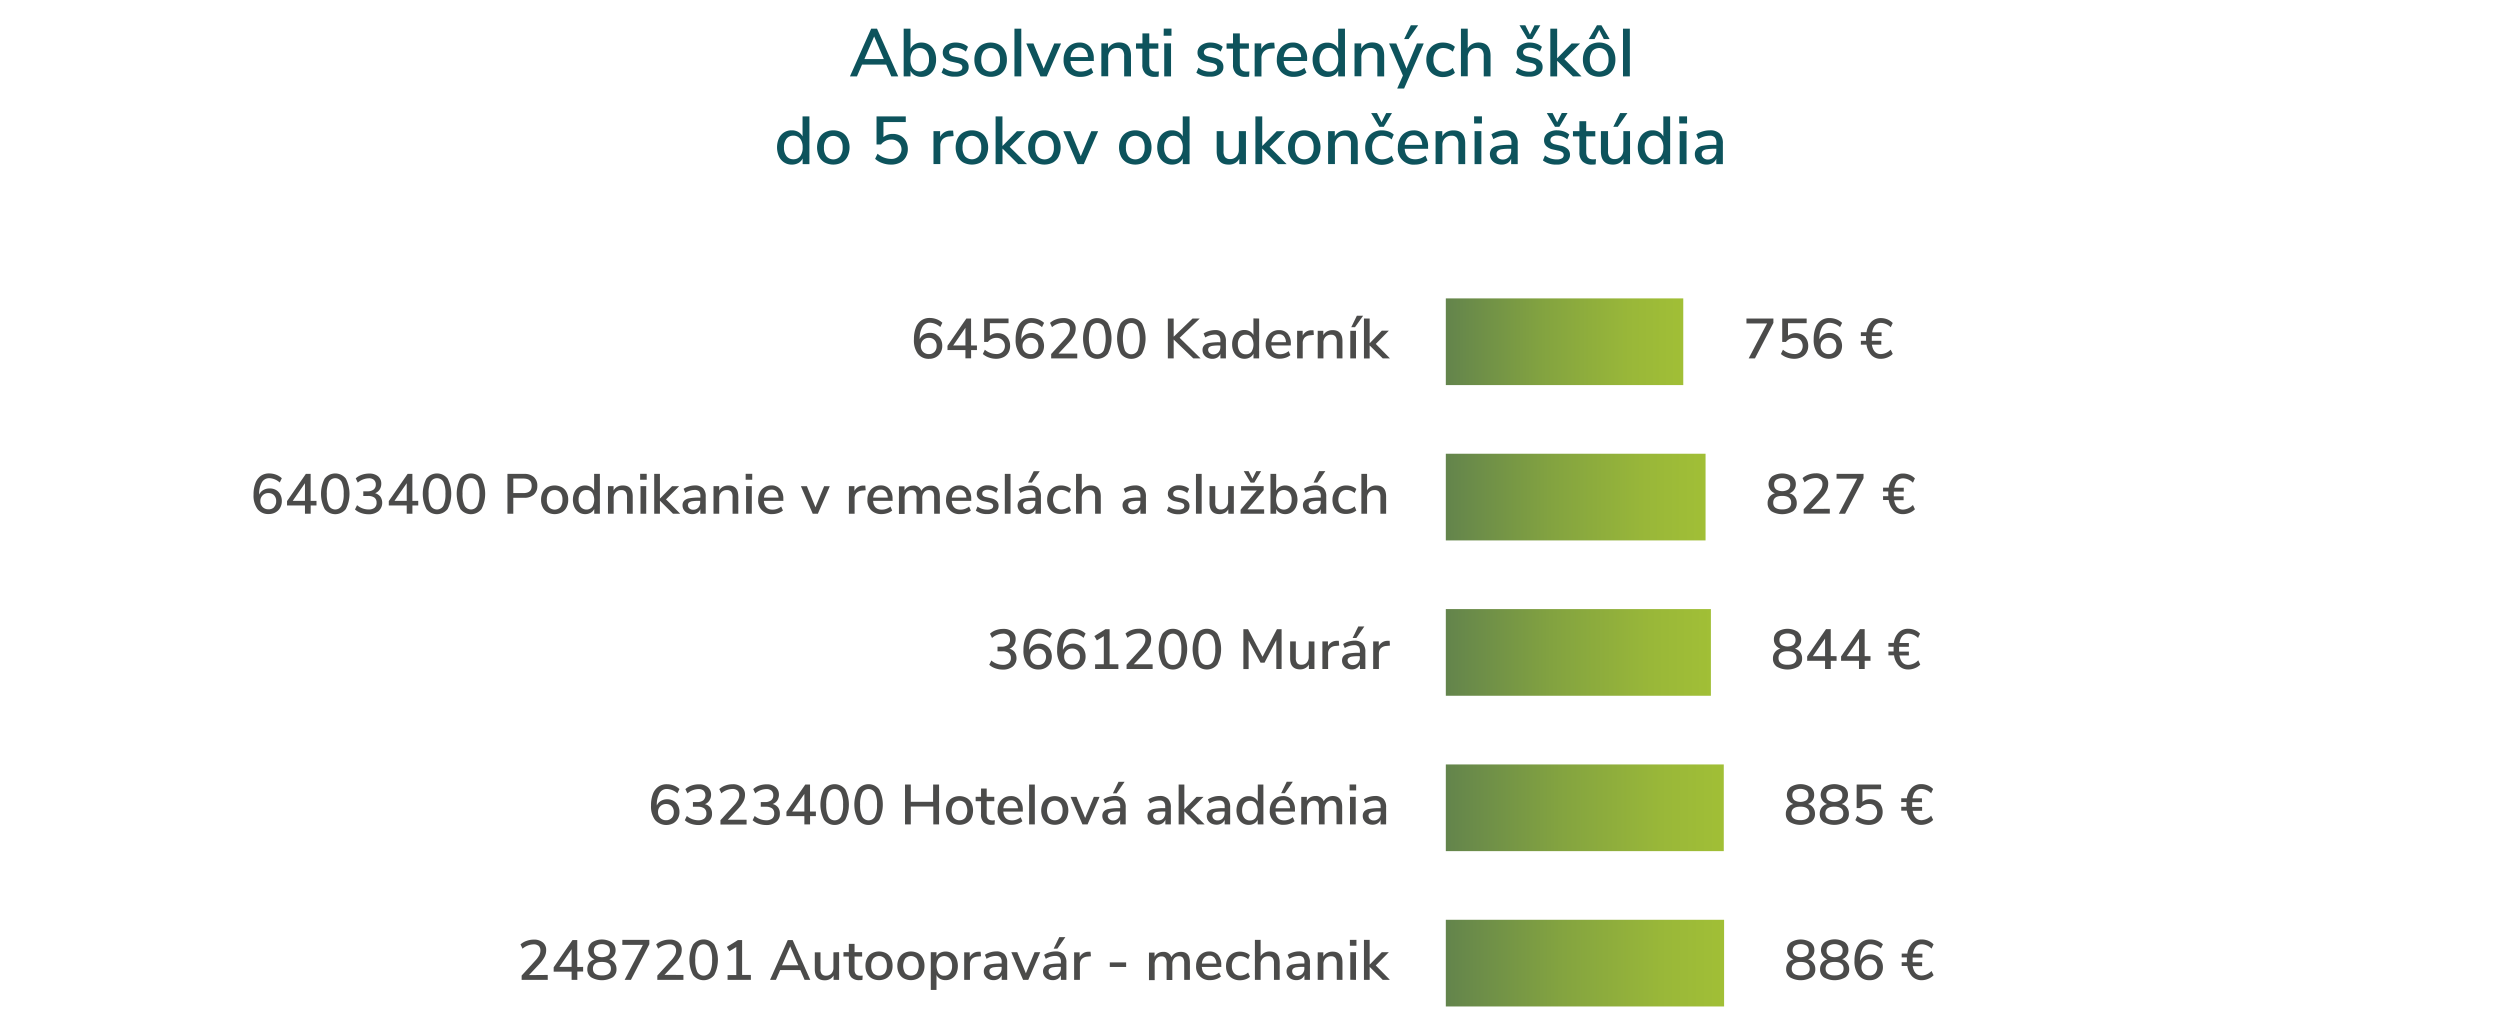 <svg id="Vrstva_1" data-name="Vrstva 1" xmlns="http://www.w3.org/2000/svg" xmlns:xlink="http://www.w3.org/1999/xlink" viewBox="0 0 796 330"><defs><linearGradient id="Nepojmenovaný_přechod_8" x1="460.35" y1="108.81" x2="535.95" y2="108.81" gradientUnits="userSpaceOnUse"><stop offset="0" stop-color="#63844c"/><stop offset="0.41" stop-color="#83a340"/><stop offset="0.77" stop-color="#99b739"/><stop offset="1" stop-color="#a1bf36"/></linearGradient><linearGradient id="Nepojmenovaný_přechod_8-2" x1="460.35" y1="158.27" x2="543.05" y2="158.27" xlink:href="#Nepojmenovaný_přechod_8"/><linearGradient id="Nepojmenovaný_přechod_8-3" x1="460.35" y1="207.73" x2="544.75" y2="207.73" xlink:href="#Nepojmenovaný_přechod_8"/><linearGradient id="Nepojmenovaný_přechod_8-4" x1="460.35" y1="257.2" x2="548.85" y2="257.2" xlink:href="#Nepojmenovaný_přechod_8"/><linearGradient id="Nepojmenovaný_přechod_8-5" x1="460.35" y1="306.66" x2="548.95" y2="306.66" xlink:href="#Nepojmenovaný_přechod_8"/></defs><path d="M283.78,24.32l-1.61-3.75h-7.7l-1.61,3.75h-2.24l6.76-15.19h1.86L286,24.32Zm-8.55-5.51h6.18l-3.08-7.2Z" fill="#0d535c"/><path d="M295.81,14.22a4.5,4.5,0,0,1,1.65,1.89,6.63,6.63,0,0,1,.59,2.87,6.64,6.64,0,0,1-.59,2.86,4.53,4.53,0,0,1-1.66,1.94,4.39,4.39,0,0,1-2.43.69,4.17,4.17,0,0,1-2.09-.5,3.36,3.36,0,0,1-1.38-1.46v1.81h-2.17V9.13h2.17v6.4a3.42,3.42,0,0,1,1.38-1.46,4.08,4.08,0,0,1,2.09-.52A4.45,4.45,0,0,1,295.81,14.22ZM295,21.76a4.34,4.34,0,0,0,.79-2.78,4.23,4.23,0,0,0-.78-2.73,3,3,0,0,0-4.38,0A4.38,4.38,0,0,0,289.9,19a4.38,4.38,0,0,0,.77,2.76,2.93,2.93,0,0,0,4.37,0Z" fill="#0d535c"/><path d="M299.79,23.14l.67-1.58a6,6,0,0,0,3.77,1.26,3,3,0,0,0,1.62-.36,1.13,1.13,0,0,0,.56-1,1.12,1.12,0,0,0-.38-.89,3.22,3.22,0,0,0-1.3-.53L303,19.65a4.2,4.2,0,0,1-2.11-1.06,2.56,2.56,0,0,1-.71-1.85,2.77,2.77,0,0,1,1.15-2.31,4.85,4.85,0,0,1,3-.88,6.52,6.52,0,0,1,2.13.35,5.29,5.29,0,0,1,1.75,1l-.67,1.53a5.1,5.1,0,0,0-3.21-1.23,2.73,2.73,0,0,0-1.56.39,1.2,1.2,0,0,0-.57,1,1.12,1.12,0,0,0,.35.87,2.33,2.33,0,0,0,1.13.51l1.79.41a4.47,4.47,0,0,1,2.24,1.07,2.54,2.54,0,0,1,.71,1.88,2.62,2.62,0,0,1-1.15,2.25,5.19,5.19,0,0,1-3.11.83A6.71,6.71,0,0,1,299.79,23.14Z" fill="#0d535c"/><path d="M312.69,23.81a4.51,4.51,0,0,1-1.81-1.91,6.3,6.3,0,0,1-.64-2.88,6.35,6.35,0,0,1,.64-2.9,4.49,4.49,0,0,1,1.81-1.9,5.88,5.88,0,0,1,5.45,0,4.49,4.49,0,0,1,1.81,1.9,6.23,6.23,0,0,1,.64,2.9A6.17,6.17,0,0,1,320,21.9a4.51,4.51,0,0,1-1.81,1.91,6,6,0,0,1-5.45,0Zm4.93-2a4.34,4.34,0,0,0,.77-2.78,4.31,4.31,0,0,0-.78-2.77,3,3,0,0,0-4.39,0,4.31,4.31,0,0,0-.78,2.77,4.34,4.34,0,0,0,.77,2.78,3,3,0,0,0,4.41,0Z" fill="#0d535c"/><path d="M323,24.32V9.13h2.18V24.32Z" fill="#0d535c"/><path d="M335.67,13.83h2.18l-4.57,10.49h-2l-4.53-10.49h2.29l3.27,8Z" fill="#0d535c"/><path d="M348.28,19.43h-7.44q.24,3.34,3.32,3.34a5.09,5.09,0,0,0,3.28-1.18l.66,1.53a5.59,5.59,0,0,1-1.81,1,6.84,6.84,0,0,1-2.19.36,5.42,5.42,0,0,1-4-1.44,5.36,5.36,0,0,1-1.45-4,6.27,6.27,0,0,1,.63-2.86,4.67,4.67,0,0,1,1.79-1.94,5,5,0,0,1,2.62-.69,4.24,4.24,0,0,1,3.35,1.38,5.57,5.57,0,0,1,1.22,3.81Zm-6.52-3.5a3.71,3.71,0,0,0-.9,2.25h5.54a3.6,3.6,0,0,0-.74-2.25,2.4,2.4,0,0,0-1.91-.79A2.62,2.62,0,0,0,341.76,15.93Z" fill="#0d535c"/><path d="M360.11,17.79v6.53h-2.18V17.9a3,3,0,0,0-.53-2,2,2,0,0,0-1.64-.62,2.84,2.84,0,0,0-2.12.81,3,3,0,0,0-.79,2.2v6h-2.18V13.81h2.13v1.68A3.61,3.61,0,0,1,354.25,14a4.33,4.33,0,0,1,2.09-.49Q360.11,13.55,360.11,17.79Z" fill="#0d535c"/><path d="M369,22.73l-.11,1.66a6.79,6.79,0,0,1-1.12.08,4.15,4.15,0,0,1-3.05-1,3.91,3.91,0,0,1-1-2.9V15.49H361.7V13.81h2.05V10.64h2.18v3.17h2.88v1.68h-2.88v5c0,1.54.71,2.3,2.13,2.3A7.77,7.77,0,0,0,369,22.73Z" fill="#0d535c"/><path d="M370.54,9.11H373v2.26h-2.5Zm.15,15.21V13.81h2.17V24.32Z" fill="#0d535c"/><path d="M380.92,23.14l.67-1.58a6,6,0,0,0,3.77,1.26,3,3,0,0,0,1.62-.36,1.13,1.13,0,0,0,.56-1,1.12,1.12,0,0,0-.38-.89,3.22,3.22,0,0,0-1.3-.53l-1.75-.39A4.2,4.2,0,0,1,382,18.59a2.56,2.56,0,0,1-.71-1.85,2.77,2.77,0,0,1,1.15-2.31,4.85,4.85,0,0,1,3-.88,6.52,6.52,0,0,1,2.13.35,5.29,5.29,0,0,1,1.75,1l-.67,1.53a5.1,5.1,0,0,0-3.21-1.23,2.73,2.73,0,0,0-1.56.39,1.2,1.2,0,0,0-.57,1,1.12,1.12,0,0,0,.35.87,2.33,2.33,0,0,0,1.13.51l1.79.41a4.47,4.47,0,0,1,2.24,1.07,2.54,2.54,0,0,1,.71,1.88,2.62,2.62,0,0,1-1.15,2.25,5.19,5.19,0,0,1-3.11.83A6.71,6.71,0,0,1,380.92,23.14Z" fill="#0d535c"/><path d="M397.82,22.73l-.11,1.66a6.79,6.79,0,0,1-1.12.08,4.14,4.14,0,0,1-3-1,3.91,3.91,0,0,1-1-2.9V15.49h-2.05V13.81h2.05V10.64h2.17v3.17h2.89v1.68h-2.89v5c0,1.54.72,2.3,2.14,2.3A7.77,7.77,0,0,0,397.82,22.73Z" fill="#0d535c"/><path d="M405.88,15.38l-1.32.13a3.22,3.22,0,0,0-2.23,1,3,3,0,0,0-.68,2v5.84h-2.17V13.81h2.11v1.83A3.69,3.69,0,0,1,405,13.59l.72,0Z" fill="#0d535c"/><path d="M416.16,19.43h-7.44c.16,2.23,1.26,3.34,3.32,3.34a5,5,0,0,0,3.27-1.18l.67,1.53a5.69,5.69,0,0,1-1.81,1,6.9,6.9,0,0,1-2.2.36A5.39,5.39,0,0,1,408,23a5.36,5.36,0,0,1-1.46-4,6.27,6.27,0,0,1,.64-2.86A4.61,4.61,0,0,1,409,14.24a5,5,0,0,1,2.62-.69,4.24,4.24,0,0,1,3.35,1.38,5.57,5.57,0,0,1,1.22,3.81Zm-6.52-3.5a3.71,3.71,0,0,0-.9,2.25h5.54a3.6,3.6,0,0,0-.74-2.25,2.41,2.41,0,0,0-1.91-.79A2.62,2.62,0,0,0,409.64,15.93Z" fill="#0d535c"/><path d="M428.24,9.13V24.32h-2.15V22.51A3.36,3.36,0,0,1,424.71,24a4.17,4.17,0,0,1-2.09.5,4.34,4.34,0,0,1-2.42-.69,4.4,4.4,0,0,1-1.66-1.94,6.5,6.5,0,0,1-.6-2.86,6.48,6.48,0,0,1,.6-2.87,4.34,4.34,0,0,1,4.08-2.56,4.14,4.14,0,0,1,2.08.51,3.32,3.32,0,0,1,1.37,1.43V9.13Zm-2.92,12.65a4.38,4.38,0,0,0,.77-2.76,4.38,4.38,0,0,0-.77-2.76,2.64,2.64,0,0,0-2.18-1,2.69,2.69,0,0,0-2.21,1,4.17,4.17,0,0,0-.79,2.73,4.35,4.35,0,0,0,.8,2.77,2.64,2.64,0,0,0,2.2,1A2.61,2.61,0,0,0,425.32,21.78Z" fill="#0d535c"/><path d="M440.72,17.79v6.53h-2.18V17.9a3,3,0,0,0-.52-2,2.05,2.05,0,0,0-1.65-.62,2.82,2.82,0,0,0-2.11.81,3,3,0,0,0-.8,2.2v6h-2.18V13.81h2.14v1.68A3.53,3.53,0,0,1,434.86,14a4.36,4.36,0,0,1,2.09-.49Q440.72,13.55,440.72,17.79Z" fill="#0d535c"/><path d="M451.15,13.83h2.18L447.06,28.2h-2.2l1.83-4.14-4.42-10.23h2.29l3.27,8Zm-2.65-1.4h-1.42l2.13-4.38h2.33Z" fill="#0d535c"/><path d="M456.59,23.81a4.58,4.58,0,0,1-1.81-1.89,6.11,6.11,0,0,1-.64-2.85,6.07,6.07,0,0,1,.66-2.89,4.7,4.7,0,0,1,1.86-1.94,5.45,5.45,0,0,1,2.79-.69,6.34,6.34,0,0,1,2.12.36,4.65,4.65,0,0,1,1.67,1l-.67,1.55a4.6,4.6,0,0,0-2.95-1.17,3,3,0,0,0-2.36,1,4.1,4.1,0,0,0-.85,2.77,4,4,0,0,0,.84,2.73,3,3,0,0,0,2.37,1,4.6,4.6,0,0,0,2.95-1.17l.67,1.58a5.08,5.08,0,0,1-1.73,1,6.42,6.42,0,0,1-2.15.35A5.57,5.57,0,0,1,456.59,23.81Z" fill="#0d535c"/><path d="M474.59,17.79v6.53h-2.17V17.9a3,3,0,0,0-.53-2,2,2,0,0,0-1.65-.62,2.82,2.82,0,0,0-2.11.81,3,3,0,0,0-.8,2.2v6h-2.17V9.13h2.17V15.4A3.63,3.63,0,0,1,468.78,14a4.38,4.38,0,0,1,2-.47C473.34,13.55,474.59,15,474.59,17.79Z" fill="#0d535c"/><path d="M482.59,23.14l.67-1.58A5.93,5.93,0,0,0,487,22.82a3,3,0,0,0,1.61-.36,1.21,1.21,0,0,0,.19-1.89,3.22,3.22,0,0,0-1.31-.53l-1.74-.39a4.16,4.16,0,0,1-2.11-1.06,2.52,2.52,0,0,1-.71-1.85,2.77,2.77,0,0,1,1.15-2.31,4.85,4.85,0,0,1,3-.88,6.61,6.61,0,0,1,2.13.35,5.24,5.24,0,0,1,1.74,1l-.66,1.53a5.14,5.14,0,0,0-3.21-1.23,2.74,2.74,0,0,0-1.57.39,1.2,1.2,0,0,0-.57,1,1.12,1.12,0,0,0,.36.87,2.25,2.25,0,0,0,1.13.51l1.79.41a4.51,4.51,0,0,1,2.24,1.07,2.58,2.58,0,0,1,.71,1.88,2.62,2.62,0,0,1-1.15,2.25,5.2,5.2,0,0,1-3.12.83A6.7,6.7,0,0,1,482.59,23.14Zm6-15.09h1.85l-2.6,4.38h-1.43l-2.6-4.38h1.85L487.14,11Z" fill="#0d535c"/><path d="M503.56,24.32H500.8l-5-4.95v4.95h-2.18V9.13h2.18v9.42l4.61-4.72h2.69l-5,5Z" fill="#0d535c"/><path d="M506.45,23.81a4.57,4.57,0,0,1-1.81-1.91A6.3,6.3,0,0,1,504,19a6.35,6.35,0,0,1,.63-2.9,4.55,4.55,0,0,1,1.81-1.9,5.9,5.9,0,0,1,5.46,0,4.55,4.55,0,0,1,1.81,1.9,6.35,6.35,0,0,1,.63,2.9,6.3,6.3,0,0,1-.63,2.88,4.57,4.57,0,0,1-1.81,1.91,6,6,0,0,1-5.46,0Zm1.26-11.38h-1.85l2.61-4.38h1.42l2.61,4.38h-1.85l-1.47-2.91Zm3.68,9.37a4.35,4.35,0,0,0,.76-2.78,4.37,4.37,0,0,0-.77-2.77,3,3,0,0,0-4.4,0,4.37,4.37,0,0,0-.77,2.77A4.35,4.35,0,0,0,507,21.8a3,3,0,0,0,4.42,0Z" fill="#0d535c"/><path d="M516.76,24.32V9.13h2.18V24.32Z" fill="#0d535c"/><path d="M257.72,37.07V52.26h-2.16V50.45a3.28,3.28,0,0,1-1.37,1.46,4.2,4.2,0,0,1-2.09.5,4.37,4.37,0,0,1-2.43-.69A4.59,4.59,0,0,1,248,49.78a7.25,7.25,0,0,1,0-5.73,4.5,4.5,0,0,1,1.65-1.89,4.43,4.43,0,0,1,2.44-.67,4.07,4.07,0,0,1,2.07.51,3.27,3.27,0,0,1,1.37,1.43V37.07ZM254.8,49.72a4.38,4.38,0,0,0,.76-2.76,4.38,4.38,0,0,0-.76-2.76,2.64,2.64,0,0,0-2.19-1,2.7,2.7,0,0,0-2.21,1,4.23,4.23,0,0,0-.78,2.73,4.35,4.35,0,0,0,.79,2.77,2.67,2.67,0,0,0,2.2,1A2.62,2.62,0,0,0,254.8,49.72Z" fill="#0d535c"/><path d="M262.6,51.75a4.57,4.57,0,0,1-1.81-1.91,6.85,6.85,0,0,1,0-5.78,4.49,4.49,0,0,1,1.81-1.9,5.88,5.88,0,0,1,5.45,0,4.49,4.49,0,0,1,1.81,1.9,6.85,6.85,0,0,1,0,5.78,4.57,4.57,0,0,1-1.81,1.91,6,6,0,0,1-5.45,0Zm4.93-2A4.34,4.34,0,0,0,268.3,47a4.31,4.31,0,0,0-.78-2.77,3,3,0,0,0-4.39,0,4.31,4.31,0,0,0-.78,2.77,4.34,4.34,0,0,0,.77,2.78,3,3,0,0,0,4.41,0Z" fill="#0d535c"/><path d="M286.79,43.26a4.21,4.21,0,0,1,1.67,1.7,5.27,5.27,0,0,1,.59,2.52,5,5,0,0,1-.66,2.58,4.38,4.38,0,0,1-1.87,1.74,6.22,6.22,0,0,1-2.84.61,8,8,0,0,1-2.76-.49,6.62,6.62,0,0,1-2.28-1.34l.78-1.64a6.69,6.69,0,0,0,4.29,1.66,3.3,3.3,0,0,0,2.35-.8,3.1,3.1,0,0,0-2.25-5.36A4.11,4.11,0,0,0,280.52,46h-1.43V37.07h9.31v1.79h-7.11v4.78a4.52,4.52,0,0,1,3-1A5,5,0,0,1,286.79,43.26Z" fill="#0d535c"/><path d="M303.62,43.32l-1.32.13a3.22,3.22,0,0,0-2.23.95,3,3,0,0,0-.68,2v5.84h-2.17V41.75h2.11v1.83a3.69,3.69,0,0,1,3.42-2l.72,0Z" fill="#0d535c"/><path d="M306.73,51.75a4.57,4.57,0,0,1-1.81-1.91,6.85,6.85,0,0,1,0-5.78,4.49,4.49,0,0,1,1.81-1.9,5.88,5.88,0,0,1,5.45,0,4.43,4.43,0,0,1,1.81,1.9,6.85,6.85,0,0,1,0,5.78,4.51,4.51,0,0,1-1.81,1.91,6,6,0,0,1-5.45,0Zm4.93-2a4.34,4.34,0,0,0,.77-2.78,4.31,4.31,0,0,0-.78-2.77,3,3,0,0,0-4.39,0,4.31,4.31,0,0,0-.78,2.77,4.34,4.34,0,0,0,.77,2.78,3,3,0,0,0,4.41,0Z" fill="#0d535c"/><path d="M327,52.26H324.2l-5-4.95v4.95H317V37.07h2.18v9.42l4.61-4.72h2.69l-5,5Z" fill="#0d535c"/><path d="M329.85,51.75A4.63,4.63,0,0,1,328,49.84a6.94,6.94,0,0,1,0-5.78,4.55,4.55,0,0,1,1.81-1.9,5.88,5.88,0,0,1,5.45,0,4.43,4.43,0,0,1,1.81,1.9,6.85,6.85,0,0,1,0,5.78,4.51,4.51,0,0,1-1.81,1.91,6,6,0,0,1-5.45,0Zm4.94-2a4.35,4.35,0,0,0,.76-2.78,4.37,4.37,0,0,0-.77-2.77,3,3,0,0,0-4.4,0A4.31,4.31,0,0,0,329.6,47a4.34,4.34,0,0,0,.77,2.78,3,3,0,0,0,4.42,0Z" fill="#0d535c"/><path d="M347.47,41.77h2.18l-4.57,10.49h-2l-4.53-10.49h2.29l3.27,8Z" fill="#0d535c"/><path d="M358.75,51.75a4.57,4.57,0,0,1-1.81-1.91,6.85,6.85,0,0,1,0-5.78,4.49,4.49,0,0,1,1.81-1.9,5.88,5.88,0,0,1,5.45,0,4.49,4.49,0,0,1,1.81,1.9,6.85,6.85,0,0,1,0,5.78,4.57,4.57,0,0,1-1.81,1.91,6,6,0,0,1-5.45,0Zm4.93-2a4.34,4.34,0,0,0,.77-2.78,4.31,4.31,0,0,0-.78-2.77,3,3,0,0,0-4.39,0A4.31,4.31,0,0,0,358.5,47a4.34,4.34,0,0,0,.77,2.78,3,3,0,0,0,4.41,0Z" fill="#0d535c"/><path d="M378.76,37.07V52.26H376.6V50.45a3.25,3.25,0,0,1-1.38,1.46,4.17,4.17,0,0,1-2.09.5,4.36,4.36,0,0,1-2.42-.69,4.52,4.52,0,0,1-1.66-1.94,7.25,7.25,0,0,1,0-5.73,4.37,4.37,0,0,1,4.08-2.56,4.11,4.11,0,0,1,2.08.51,3.27,3.27,0,0,1,1.37,1.43V37.07Zm-2.92,12.65A4.38,4.38,0,0,0,376.6,47a4.38,4.38,0,0,0-.76-2.76,2.64,2.64,0,0,0-2.19-1,2.7,2.7,0,0,0-2.21,1,4.23,4.23,0,0,0-.78,2.73,4.35,4.35,0,0,0,.79,2.77,2.65,2.65,0,0,0,2.2,1A2.62,2.62,0,0,0,375.84,49.72Z" fill="#0d535c"/><path d="M396.71,41.75V52.26h-2.12v-1.7a3.41,3.41,0,0,1-1.36,1.38,4,4,0,0,1-2,.47c-2.56,0-3.84-1.4-3.84-4.22V41.75h2.18v6.42a2.84,2.84,0,0,0,.51,1.87,2,2,0,0,0,1.6.61,2.64,2.64,0,0,0,2-.82,3.07,3.07,0,0,0,.77-2.18v-5.9Z" fill="#0d535c"/><path d="M409.66,52.26H406.9l-5-4.95v4.95h-2.18V37.07h2.18v9.42l4.61-4.72h2.7l-5,5Z" fill="#0d535c"/><path d="M412.56,51.75a4.51,4.51,0,0,1-1.81-1.91,6.85,6.85,0,0,1,0-5.78,4.43,4.43,0,0,1,1.81-1.9,5.88,5.88,0,0,1,5.45,0,4.55,4.55,0,0,1,1.81,1.9,6.94,6.94,0,0,1,0,5.78A4.63,4.63,0,0,1,418,51.75a6,6,0,0,1-5.45,0Zm4.93-2a4.34,4.34,0,0,0,.77-2.78,4.31,4.31,0,0,0-.78-2.77,3,3,0,0,0-4.4,0,4.37,4.37,0,0,0-.77,2.77,4.35,4.35,0,0,0,.76,2.78,3,3,0,0,0,4.42,0Z" fill="#0d535c"/><path d="M432.31,45.73v6.53h-2.18V45.84a3,3,0,0,0-.53-2,2,2,0,0,0-1.65-.62,2.83,2.83,0,0,0-2.11.81,3,3,0,0,0-.8,2.2v6h-2.17V41.75H425v1.68A3.65,3.65,0,0,1,426.44,42a4.38,4.38,0,0,1,2.09-.49Q432.31,41.49,432.31,45.73Z" fill="#0d535c"/><path d="M437.12,51.75a4.64,4.64,0,0,1-1.81-1.89,6.11,6.11,0,0,1-.63-2.85,6.19,6.19,0,0,1,.65-2.89,4.7,4.7,0,0,1,1.86-1.94,5.45,5.45,0,0,1,2.79-.69,6.34,6.34,0,0,1,2.12.36,4.65,4.65,0,0,1,1.67,1l-.67,1.55a4.6,4.6,0,0,0-3-1.17,3,3,0,0,0-2.36,1,4.1,4.1,0,0,0-.85,2.77,4,4,0,0,0,.84,2.73,3,3,0,0,0,2.37,1,4.6,4.6,0,0,0,3-1.17l.67,1.58a5,5,0,0,1-1.72,1,6.52,6.52,0,0,1-2.16.35A5.57,5.57,0,0,1,437.12,51.75ZM441.36,36h1.85l-2.61,4.38h-1.42L436.57,36h1.86l1.46,2.91Z" fill="#0d535c"/><path d="M454.7,47.37h-7.44c.16,2.23,1.26,3.34,3.32,3.34a5,5,0,0,0,3.27-1.18l.67,1.53a5.69,5.69,0,0,1-1.81,1,6.9,6.9,0,0,1-2.2.36A5,5,0,0,1,445.08,47a6.27,6.27,0,0,1,.64-2.86,4.61,4.61,0,0,1,1.79-1.94,5,5,0,0,1,2.62-.69,4.24,4.24,0,0,1,3.35,1.38,5.57,5.57,0,0,1,1.22,3.81Zm-6.52-3.5a3.71,3.71,0,0,0-.9,2.25h5.54a3.6,3.6,0,0,0-.74-2.25,2.41,2.41,0,0,0-1.91-.79A2.62,2.62,0,0,0,448.18,43.87Z" fill="#0d535c"/><path d="M466.52,45.73v6.53h-2.17V45.84a3,3,0,0,0-.53-2,2,2,0,0,0-1.65-.62,2.83,2.83,0,0,0-2.11.81,3,3,0,0,0-.8,2.2v6h-2.17V41.75h2.13v1.68A3.53,3.53,0,0,1,460.66,42a4.38,4.38,0,0,1,2.09-.49C465.27,41.49,466.52,42.9,466.52,45.73Z" fill="#0d535c"/><path d="M469.35,37.05h2.5v2.26h-2.5Zm.15,15.21V41.75h2.17V52.26Z" fill="#0d535c"/><path d="M482.24,42.54a4.45,4.45,0,0,1,1,3.22v6.5h-2.09V50.52A3,3,0,0,1,480,51.93a3.63,3.63,0,0,1-1.88.48,4.27,4.27,0,0,1-1.9-.42,3.28,3.28,0,0,1-1.35-1.17,3.05,3.05,0,0,1-.48-1.68,2.57,2.57,0,0,1,.59-1.8,3.53,3.53,0,0,1,2-.94,20.29,20.29,0,0,1,3.76-.28h.5V45.5a2.49,2.49,0,0,0-.51-1.75,2.18,2.18,0,0,0-1.65-.54,6.85,6.85,0,0,0-3.58,1.1l-.64-1.53a7.19,7.19,0,0,1,2-.94,8.35,8.35,0,0,1,2.3-.35A4.18,4.18,0,0,1,482.24,42.54ZM480.4,50a2.9,2.9,0,0,0,.76-2.08v-.56h-.39a17,17,0,0,0-2.59.15,2.51,2.51,0,0,0-1.29.51,1.3,1.3,0,0,0-.39,1,1.67,1.67,0,0,0,.55,1.26,2,2,0,0,0,1.41.51A2.53,2.53,0,0,0,480.4,50Z" fill="#0d535c"/><path d="M491.26,51.08l.67-1.58a6,6,0,0,0,3.77,1.26,3,3,0,0,0,1.62-.36,1.13,1.13,0,0,0,.56-1,1.12,1.12,0,0,0-.38-.89,3.22,3.22,0,0,0-1.3-.53l-1.75-.39a4.2,4.2,0,0,1-2.11-1.06,2.56,2.56,0,0,1-.71-1.85,2.77,2.77,0,0,1,1.15-2.31,4.85,4.85,0,0,1,3-.88,6.52,6.52,0,0,1,2.13.35,5.12,5.12,0,0,1,1.75,1L499,44.38a5.1,5.1,0,0,0-3.21-1.23,2.73,2.73,0,0,0-1.56.39,1.2,1.2,0,0,0-.57,1.05,1.12,1.12,0,0,0,.35.87,2.33,2.33,0,0,0,1.13.51l1.79.41a4.47,4.47,0,0,1,2.24,1.07,2.54,2.54,0,0,1,.71,1.88,2.62,2.62,0,0,1-1.15,2.25,5.19,5.19,0,0,1-3.11.83A6.71,6.71,0,0,1,491.26,51.08Zm6-15.09h1.85l-2.61,4.38H495.1L492.49,36h1.85l1.47,2.91Z" fill="#0d535c"/><path d="M508.16,50.67l-.11,1.66a6.79,6.79,0,0,1-1.12.08,4.14,4.14,0,0,1-3.05-1,3.91,3.91,0,0,1-1-2.9V43.43h-2.05V41.75h2.05V38.58h2.17v3.17h2.89v1.68h-2.89v5c0,1.54.71,2.3,2.14,2.3A7.77,7.77,0,0,0,508.16,50.67Z" fill="#0d535c"/><path d="M519,41.75V52.26h-2.11v-1.7a3.43,3.43,0,0,1-1.37,1.38,4,4,0,0,1-1.95.47c-2.56,0-3.84-1.4-3.84-4.22V41.75H512v6.42a2.78,2.78,0,0,0,.52,1.87,2,2,0,0,0,1.59.61,2.68,2.68,0,0,0,2-.82,3.06,3.06,0,0,0,.76-2.18v-5.9Zm-3.9-1.38h-1.42L515.85,36h2.33Z" fill="#0d535c"/><path d="M531.77,37.07V52.26h-2.15V50.45a3.36,3.36,0,0,1-1.38,1.46,4.17,4.17,0,0,1-2.09.5,4.34,4.34,0,0,1-2.42-.69,4.46,4.46,0,0,1-1.66-1.94,7.14,7.14,0,0,1,0-5.73,4.37,4.37,0,0,1,4.08-2.56,4.14,4.14,0,0,1,2.08.51,3.32,3.32,0,0,1,1.37,1.43V37.07Zm-2.92,12.65a4.38,4.38,0,0,0,.77-2.76,4.38,4.38,0,0,0-.77-2.76,2.62,2.62,0,0,0-2.18-1,2.69,2.69,0,0,0-2.21,1,4.17,4.17,0,0,0-.79,2.73,4.35,4.35,0,0,0,.8,2.77,2.64,2.64,0,0,0,2.2,1A2.6,2.6,0,0,0,528.85,49.72Z" fill="#0d535c"/><path d="M534.66,37.05h2.5v2.26h-2.5Zm.15,15.21V41.75H537V52.26Z" fill="#0d535c"/><path d="M547.56,42.54a4.49,4.49,0,0,1,1,3.22v6.5h-2.09V50.52a3,3,0,0,1-1.22,1.41,3.58,3.58,0,0,1-1.88.48,4.3,4.3,0,0,1-1.9-.42,3.35,3.35,0,0,1-1.35-1.17,3.05,3.05,0,0,1-.48-1.68,2.62,2.62,0,0,1,.59-1.8,3.57,3.57,0,0,1,2-.94,20.36,20.36,0,0,1,3.76-.28h.5V45.5a2.49,2.49,0,0,0-.51-1.75,2.15,2.15,0,0,0-1.65-.54,6.79,6.79,0,0,0-3.57,1.1l-.65-1.53a7.13,7.13,0,0,1,2-.94,8.23,8.23,0,0,1,2.29-.35A4.21,4.21,0,0,1,547.56,42.54ZM545.72,50a2.94,2.94,0,0,0,.75-2.08v-.56h-.39a16.77,16.77,0,0,0-2.58.15,2.51,2.51,0,0,0-1.3.51,1.3,1.3,0,0,0-.39,1,1.67,1.67,0,0,0,.55,1.26,2,2,0,0,0,1.42.51A2.54,2.54,0,0,0,545.72,50Z" fill="#0d535c"/><path d="M298.14,106.58a3.54,3.54,0,0,1,1.39,1.43,4.34,4.34,0,0,1,.49,2.1,4.22,4.22,0,0,1-.53,2.14,3.74,3.74,0,0,1-1.48,1.47,4.27,4.27,0,0,1-2.14.53,4.32,4.32,0,0,1-3.63-1.61A7.24,7.24,0,0,1,291,108a10.13,10.13,0,0,1,.59-3.64,5,5,0,0,1,1.73-2.32,4.53,4.53,0,0,1,2.7-.8,6.27,6.27,0,0,1,2.18.39,5.38,5.38,0,0,1,1.85,1.14l-.66,1.36a5.29,5.29,0,0,0-3.31-1.38,2.67,2.67,0,0,0-2.4,1.36,7.35,7.35,0,0,0-.84,3.86v0a3.1,3.1,0,0,1,1.28-1.47,4.17,4.17,0,0,1,4.05,0Zm-.58,5.45a2.65,2.65,0,0,0,.66-1.88,2.58,2.58,0,0,0-.67-1.87,2.37,2.37,0,0,0-1.79-.7,2.45,2.45,0,0,0-2.56,2.57,2.56,2.56,0,0,0,.71,1.87,2.52,2.52,0,0,0,1.87.72A2.35,2.35,0,0,0,297.56,112Z" fill="#4b4b4a"/><path d="M311.06,110v1.47H309.2v2.63h-1.81v-2.63h-5.71V110.1l6-8.68h1.51V110Zm-7.56,0h3.89v-5.62Z" fill="#4b4b4a"/><path d="M319.73,106.58a3.57,3.57,0,0,1,1.4,1.43,4.34,4.34,0,0,1,.49,2.1,4.22,4.22,0,0,1-.54,2.16,3.68,3.68,0,0,1-1.57,1.45,5.24,5.24,0,0,1-2.37.52,6.64,6.64,0,0,1-2.31-.42,5.51,5.51,0,0,1-1.9-1.11l.65-1.37a5.62,5.62,0,0,0,3.58,1.38,2.71,2.71,0,0,0,2-.67,2.59,2.59,0,0,0-1.87-4.47,3.42,3.42,0,0,0-2.75,1.29h-1.19v-7.45h7.77v1.49h-5.94v4a3.8,3.8,0,0,1,2.51-.83A4.24,4.24,0,0,1,319.73,106.58Z" fill="#4b4b4a"/><path d="M330.52,106.58a3.54,3.54,0,0,1,1.39,1.43,4.62,4.62,0,0,1,0,4.24,3.76,3.76,0,0,1-1.49,1.47,4.27,4.27,0,0,1-2.14.53,4.34,4.34,0,0,1-3.63-1.61,7.24,7.24,0,0,1-1.27-4.6,9.91,9.91,0,0,1,.6-3.64,4.88,4.88,0,0,1,1.72-2.32,4.53,4.53,0,0,1,2.7-.8,6.27,6.27,0,0,1,2.18.39,5.52,5.52,0,0,1,1.86,1.14l-.67,1.36a5.29,5.29,0,0,0-3.31-1.38,2.68,2.68,0,0,0-2.4,1.36,7.35,7.35,0,0,0-.84,3.86v0a3.1,3.1,0,0,1,1.28-1.47,4.17,4.17,0,0,1,4,0Zm-.58,5.45a2.65,2.65,0,0,0,.67-1.88,2.59,2.59,0,0,0-.68-1.87,2.37,2.37,0,0,0-1.79-.7,2.45,2.45,0,0,0-2.56,2.57,2.56,2.56,0,0,0,.71,1.87,2.52,2.52,0,0,0,1.87.72A2.33,2.33,0,0,0,329.94,112Z" fill="#4b4b4a"/><path d="M343,112.58v1.53h-8.31v-1.39l4.37-4.78a7.68,7.68,0,0,0,1.22-1.68,3.2,3.2,0,0,0,.38-1.49,1.87,1.87,0,0,0-.56-1.48,2.32,2.32,0,0,0-1.6-.5,5.68,5.68,0,0,0-3.53,1.38l-.64-1.36a5.53,5.53,0,0,1,1.9-1.12,6.77,6.77,0,0,1,2.33-.41,4.32,4.32,0,0,1,2.88.9,3.11,3.11,0,0,1,1.06,2.46,4.74,4.74,0,0,1-.48,2.09,9.7,9.7,0,0,1-1.59,2.21l-3.4,3.64Z" fill="#4b4b4a"/><path d="M346,112.6a10.64,10.64,0,0,1,0-9.66,4.27,4.27,0,0,1,6.75,0,10.66,10.66,0,0,1,0,9.67,4.28,4.28,0,0,1-6.75,0Zm5.41-1a11.35,11.35,0,0,0,0-7.57,2.34,2.34,0,0,0-4.07,0,11.32,11.32,0,0,0,0,7.56,2.31,2.31,0,0,0,4.07,0Z" fill="#4b4b4a"/><path d="M356.84,112.6a10.64,10.64,0,0,1,0-9.66,4.27,4.27,0,0,1,6.75,0,10.66,10.66,0,0,1,0,9.67,4.28,4.28,0,0,1-6.75,0Zm5.41-1a11.35,11.35,0,0,0,0-7.57,2.34,2.34,0,0,0-4.07,0,11.32,11.32,0,0,0,0,7.56,2.31,2.31,0,0,0,4.07,0Z" fill="#4b4b4a"/><path d="M382.27,114.11h-2.33l-6.24-6v6h-1.86V101.42h1.86v5.78l6-5.78H382l-6.41,6.14Z" fill="#4b4b4a"/><path d="M389.47,106a3.72,3.72,0,0,1,.86,2.68v5.44h-1.75v-1.46a2.5,2.5,0,0,1-1,1.18,3,3,0,0,1-1.58.41,3.49,3.49,0,0,1-1.58-.36,2.7,2.7,0,0,1-1.13-1,2.52,2.52,0,0,1-.4-1.4,2.14,2.14,0,0,1,.49-1.5,3,3,0,0,1,1.64-.79,17,17,0,0,1,3.14-.23h.41v-.52a2.1,2.1,0,0,0-.42-1.46,1.82,1.82,0,0,0-1.38-.45,5.66,5.66,0,0,0-3,.92l-.54-1.28a5.81,5.81,0,0,1,1.7-.78,6.59,6.59,0,0,1,1.91-.3A3.49,3.49,0,0,1,389.47,106Zm-1.54,6.22a2.45,2.45,0,0,0,.63-1.74V110h-.32a14.64,14.64,0,0,0-2.16.12,2.29,2.29,0,0,0-1.08.42,1.14,1.14,0,0,0-.32.86,1.35,1.35,0,0,0,.46,1,1.65,1.65,0,0,0,1.17.43A2.12,2.12,0,0,0,387.93,112.21Z" fill="#4b4b4a"/><path d="M400.91,101.42v12.69h-1.8V112.6a2.75,2.75,0,0,1-1.15,1.21,3.52,3.52,0,0,1-1.75.43,3.67,3.67,0,0,1-2-.58A3.82,3.82,0,0,1,392.8,112a5.55,5.55,0,0,1-.49-2.39,5.47,5.47,0,0,1,.49-2.4,3.65,3.65,0,0,1,3.41-2.14,3.48,3.48,0,0,1,1.74.42,2.76,2.76,0,0,1,1.14,1.2v-5.31ZM398.47,112a4.47,4.47,0,0,0,0-4.61,2.17,2.17,0,0,0-1.82-.81,2.24,2.24,0,0,0-1.85.8,3.48,3.48,0,0,0-.66,2.28,3.65,3.65,0,0,0,.67,2.31,2.21,2.21,0,0,0,1.84.83A2.16,2.16,0,0,0,398.47,112Z" fill="#4b4b4a"/><path d="M411,110h-6.21c.14,1.86,1.06,2.79,2.78,2.79a4.23,4.23,0,0,0,2.73-1l.56,1.28a4.47,4.47,0,0,1-1.51.83,5.78,5.78,0,0,1-1.84.31,4.53,4.53,0,0,1-3.32-1.21A4.47,4.47,0,0,1,403,109.7a5.1,5.1,0,0,1,.53-2.39,3.83,3.83,0,0,1,1.49-1.62,4.12,4.12,0,0,1,2.19-.58,3.53,3.53,0,0,1,2.8,1.15,4.69,4.69,0,0,1,1,3.19Zm-5.44-2.92a3.18,3.18,0,0,0-.75,1.88h4.63a3,3,0,0,0-.62-1.88,2,2,0,0,0-1.6-.66A2.17,2.17,0,0,0,405.53,107.1Z" fill="#4b4b4a"/><path d="M418.32,106.64l-1.1.11a2.69,2.69,0,0,0-1.86.79,2.51,2.51,0,0,0-.57,1.69v4.88H413v-8.78h1.77v1.53a3.06,3.06,0,0,1,2.86-1.71l.59,0Z" fill="#4b4b4a"/><path d="M427.44,108.66v5.45h-1.81v-5.36a2.47,2.47,0,0,0-.45-1.64,1.69,1.69,0,0,0-1.37-.53,2.37,2.37,0,0,0-1.77.69,2.55,2.55,0,0,0-.66,1.84v5h-1.82v-8.78h1.78v1.4a2.94,2.94,0,0,1,1.21-1.21,3.69,3.69,0,0,1,1.74-.41Q427.44,105.11,427.44,108.66Z" fill="#4b4b4a"/><path d="M429.93,114.11v-8.78h1.82v8.78Zm1.51-9.94h-1.19l1.78-3.65h2Z" fill="#4b4b4a"/><path d="M442.56,114.11h-2.3L436.1,110v4.14h-1.82V101.42h1.82v7.87l3.85-4h2.25l-4.15,4.22Z" fill="#4b4b4a"/><path d="M87.85,156a3.54,3.54,0,0,1,1.39,1.43,4.34,4.34,0,0,1,.49,2.1,4.22,4.22,0,0,1-.53,2.14,3.74,3.74,0,0,1-1.48,1.47,4.27,4.27,0,0,1-2.14.53A4.33,4.33,0,0,1,82,162.1a7.24,7.24,0,0,1-1.27-4.6,10.13,10.13,0,0,1,.59-3.64A5,5,0,0,1,83,151.54a4.53,4.53,0,0,1,2.7-.8,6.27,6.27,0,0,1,2.18.39,5.38,5.38,0,0,1,1.85,1.14l-.66,1.36a5.29,5.29,0,0,0-3.31-1.38,2.67,2.67,0,0,0-2.4,1.36,7.35,7.35,0,0,0-.84,3.86v.05a3,3,0,0,1,1.28-1.46,3.83,3.83,0,0,1,2-.54A4,4,0,0,1,87.85,156Zm-.58,5.45a2.65,2.65,0,0,0,.66-1.88,2.58,2.58,0,0,0-.67-1.87,2.37,2.37,0,0,0-1.79-.7,2.45,2.45,0,0,0-2.56,2.57,2.56,2.56,0,0,0,.71,1.87,2.52,2.52,0,0,0,1.87.72A2.31,2.31,0,0,0,87.27,161.49Z" fill="#4b4b4a"/><path d="M100.77,159.47v1.47H98.92v2.63H97.1v-2.63H91.39v-1.38l6-8.68h1.52v8.59Zm-7.56,0H97.1v-5.62Z" fill="#4b4b4a"/><path d="M103.37,162.06a10.64,10.64,0,0,1,0-9.66,4.27,4.27,0,0,1,6.75,0,10.66,10.66,0,0,1,0,9.67,4.28,4.28,0,0,1-6.75,0Zm5.41-1.05a8.4,8.4,0,0,0,.65-3.79,8.27,8.27,0,0,0-.65-3.77,2.33,2.33,0,0,0-4.07,0,8.27,8.27,0,0,0-.65,3.77,8.38,8.38,0,0,0,.65,3.78,2.31,2.31,0,0,0,4.07,0Z" fill="#4b4b4a"/><path d="M121.12,158.16a3.55,3.55,0,0,1-.59,4.58,4.84,4.84,0,0,1-3.17,1,7.22,7.22,0,0,1-2.41-.41,5.32,5.32,0,0,1-1.92-1.12l.66-1.37a5.68,5.68,0,0,0,3.62,1.38,3,3,0,0,0,1.94-.54,2,2,0,0,0,.65-1.63,1.92,1.92,0,0,0-.67-1.6,3.31,3.31,0,0,0-2-.53h-1.56v-1.49h1.28a3.13,3.13,0,0,0,2-.55,1.91,1.91,0,0,0,.7-1.61,1.88,1.88,0,0,0-.58-1.47,2.35,2.35,0,0,0-1.62-.51,5.58,5.58,0,0,0-3.53,1.38l-.65-1.36a5.33,5.33,0,0,1,1.9-1.13,7.07,7.07,0,0,1,2.37-.4,4.27,4.27,0,0,1,2.84.88A2.94,2.94,0,0,1,121.4,154a3.43,3.43,0,0,1-.52,1.87,3,3,0,0,1-1.46,1.17A3.18,3.18,0,0,1,121.12,158.16Z" fill="#4b4b4a"/><path d="M133.17,159.47v1.47h-1.86v2.63H129.5v-2.63h-5.71v-1.38l6-8.68h1.51v8.59Zm-7.56,0h3.89v-5.62Z" fill="#4b4b4a"/><path d="M135.77,162.06a10.64,10.64,0,0,1,0-9.66,4.27,4.27,0,0,1,6.75,0,10.66,10.66,0,0,1,0,9.67,4.28,4.28,0,0,1-6.75,0Zm5.41-1.05a8.4,8.4,0,0,0,.65-3.79,8.27,8.27,0,0,0-.65-3.77,2.33,2.33,0,0,0-4.07,0,8.27,8.27,0,0,0-.65,3.77,8.38,8.38,0,0,0,.65,3.78,2.31,2.31,0,0,0,4.07,0Z" fill="#4b4b4a"/><path d="M146.57,162.06a10.64,10.64,0,0,1,0-9.66,4.27,4.27,0,0,1,6.75,0,10.66,10.66,0,0,1,0,9.67,4.28,4.28,0,0,1-6.75,0ZM152,161a8.4,8.4,0,0,0,.65-3.79,8.27,8.27,0,0,0-.65-3.77,2.33,2.33,0,0,0-4.07,0,8.27,8.27,0,0,0-.65,3.77,8.38,8.38,0,0,0,.65,3.78,2.31,2.31,0,0,0,4.07,0Z" fill="#4b4b4a"/><path d="M161.57,150.88h5.26a4.56,4.56,0,0,1,3.13,1,3.58,3.58,0,0,1,1.12,2.81,3.62,3.62,0,0,1-1.12,2.81,4.51,4.51,0,0,1-3.13,1h-3.4v5.08h-1.86Zm5.06,6.12c1.78,0,2.66-.77,2.66-2.32s-.88-2.31-2.66-2.31h-3.2V157Z" fill="#4b4b4a"/><path d="M174.33,163.14a3.73,3.73,0,0,1-1.52-1.6,5.21,5.21,0,0,1-.53-2.4,5.29,5.29,0,0,1,.53-2.42,3.76,3.76,0,0,1,1.52-1.59,4.9,4.9,0,0,1,4.55,0,3.74,3.74,0,0,1,1.51,1.59,5.17,5.17,0,0,1,.53,2.42,5.09,5.09,0,0,1-.53,2.4,3.71,3.71,0,0,1-1.51,1.6,4.9,4.9,0,0,1-4.55,0Zm4.12-1.68a3.65,3.65,0,0,0,.64-2.32,3.59,3.59,0,0,0-.65-2.31,2.5,2.5,0,0,0-3.67,0,3.53,3.53,0,0,0-.65,2.31,3.59,3.59,0,0,0,.64,2.32,2.53,2.53,0,0,0,3.69,0Z" fill="#4b4b4a"/><path d="M191,150.88v12.69h-1.8v-1.51a2.8,2.8,0,0,1-1.15,1.21,3.47,3.47,0,0,1-1.75.43,3.65,3.65,0,0,1-2-.58,3.75,3.75,0,0,1-1.39-1.62,6,6,0,0,1,0-4.79,3.74,3.74,0,0,1,1.38-1.58,3.7,3.7,0,0,1,2-.56,3.5,3.5,0,0,1,1.74.42,2.81,2.81,0,0,1,1.14,1.2v-5.31Zm-2.44,10.57a4.47,4.47,0,0,0,0-4.61,2.2,2.2,0,0,0-1.83-.81,2.26,2.26,0,0,0-1.84.8,3.48,3.48,0,0,0-.66,2.28,3.59,3.59,0,0,0,.67,2.31,2.44,2.44,0,0,0,3.66,0Z" fill="#4b4b4a"/><path d="M201.46,158.12v5.45h-1.82v-5.36a2.47,2.47,0,0,0-.44-1.64,1.69,1.69,0,0,0-1.38-.52,2.32,2.32,0,0,0-1.76.68,2.55,2.55,0,0,0-.67,1.84v5h-1.81v-8.78h1.78v1.4a3,3,0,0,1,1.2-1.21,3.73,3.73,0,0,1,1.75-.41Q201.46,154.57,201.46,158.12Z" fill="#4b4b4a"/><path d="M203.82,150.86h2.09v1.89h-2.09Zm.12,12.71v-8.78h1.82v8.78Z" fill="#4b4b4a"/><path d="M216.58,163.57h-2.3l-4.16-4.14v4.14H208.3V150.88h1.82v7.87L214,154.8h2.25L212.06,159Z" fill="#4b4b4a"/><path d="M223.84,155.45a3.72,3.72,0,0,1,.86,2.68v5.44H223v-1.46a2.52,2.52,0,0,1-1,1.18,3,3,0,0,1-1.57.41,3.59,3.59,0,0,1-1.58-.35,2.8,2.8,0,0,1-1.13-1,2.52,2.52,0,0,1-.4-1.4,2.14,2.14,0,0,1,.49-1.5,3,3,0,0,1,1.64-.79,17,17,0,0,1,3.14-.23h.41v-.52a2.1,2.1,0,0,0-.42-1.46,1.82,1.82,0,0,0-1.38-.45,5.66,5.66,0,0,0-3,.92l-.54-1.28a6,6,0,0,1,1.7-.78,6.59,6.59,0,0,1,1.91-.3A3.49,3.49,0,0,1,223.84,155.45Zm-1.54,6.22a2.45,2.45,0,0,0,.63-1.74v-.46h-.32a14.64,14.64,0,0,0-2.16.12,2.19,2.19,0,0,0-1.08.43,1.07,1.07,0,0,0-.32.85,1.38,1.38,0,0,0,.45,1,1.65,1.65,0,0,0,1.18.43A2.12,2.12,0,0,0,222.3,161.67Z" fill="#4b4b4a"/><path d="M235.07,158.12v5.45h-1.82v-5.36a2.53,2.53,0,0,0-.44-1.64,1.72,1.72,0,0,0-1.38-.52,2.32,2.32,0,0,0-1.76.68,2.51,2.51,0,0,0-.67,1.84v5h-1.82v-8.78H229v1.4a2.94,2.94,0,0,1,1.21-1.21,3.73,3.73,0,0,1,1.75-.41Q235.07,154.57,235.07,158.12Z" fill="#4b4b4a"/><path d="M237.42,150.86h2.09v1.89h-2.09Zm.13,12.71v-8.78h1.82v8.78Z" fill="#4b4b4a"/><path d="M249.43,159.48h-6.21c.13,1.86,1.06,2.79,2.77,2.79a4.26,4.26,0,0,0,2.74-1l.56,1.28a4.52,4.52,0,0,1-1.52.83,5.76,5.76,0,0,1-1.83.31,4.2,4.2,0,0,1-4.54-4.54,5.22,5.22,0,0,1,.53-2.39,3.86,3.86,0,0,1,1.5-1.62,4.11,4.11,0,0,1,2.18-.58,3.53,3.53,0,0,1,2.8,1.15,4.65,4.65,0,0,1,1,3.19ZM244,156.56a3.11,3.11,0,0,0-.74,1.88h4.62a3,3,0,0,0-.62-1.88,2,2,0,0,0-1.59-.66A2.19,2.19,0,0,0,244,156.56Z" fill="#4b4b4a"/><path d="M262.41,154.8h1.81l-3.81,8.77h-1.64L255,154.8h1.91l2.73,6.72Z" fill="#4b4b4a"/><path d="M275.64,156.1l-1.1.11a2.7,2.7,0,0,0-1.87.79,2.55,2.55,0,0,0-.56,1.69v4.88h-1.82v-8.78h1.76v1.53a3.08,3.08,0,0,1,2.87-1.71l.59,0Z" fill="#4b4b4a"/><path d="M284.22,159.48H278c.13,1.86,1.06,2.79,2.77,2.79a4.26,4.26,0,0,0,2.74-1l.56,1.28a4.47,4.47,0,0,1-1.51.83,5.87,5.87,0,0,1-1.84.31,4.53,4.53,0,0,1-3.32-1.21,4.47,4.47,0,0,1-1.22-3.33,5.22,5.22,0,0,1,.53-2.39,3.92,3.92,0,0,1,1.5-1.62,4.12,4.12,0,0,1,2.19-.58,3.51,3.51,0,0,1,2.79,1.15,4.65,4.65,0,0,1,1,3.19Zm-5.44-2.92a3.06,3.06,0,0,0-.75,1.88h4.63a3,3,0,0,0-.63-1.88,2,2,0,0,0-1.59-.66A2.17,2.17,0,0,0,278.78,156.56Z" fill="#4b4b4a"/><path d="M299.25,158.12v5.45h-1.82v-5.38a2.78,2.78,0,0,0-.38-1.63,1.49,1.49,0,0,0-1.26-.51,1.91,1.91,0,0,0-1.56.68,2.79,2.79,0,0,0-.58,1.87v5h-1.82v-5.38a2.7,2.7,0,0,0-.39-1.63,1.48,1.48,0,0,0-1.24-.51,2,2,0,0,0-1.59.68,2.84,2.84,0,0,0-.57,1.87v5h-1.82v-8.78H288v1.33a3,3,0,0,1,1.12-1.14,3.12,3.12,0,0,1,1.6-.41,2.52,2.52,0,0,1,2.65,1.69,3,3,0,0,1,1.18-1.24,3.43,3.43,0,0,1,1.75-.45Q299.26,154.57,299.25,158.12Z" fill="#4b4b4a"/><path d="M309.26,159.48h-6.21c.13,1.86,1.05,2.79,2.77,2.79a4.26,4.26,0,0,0,2.74-1l.55,1.28a4.38,4.38,0,0,1-1.51.83,5.76,5.76,0,0,1-1.83.31,4.2,4.2,0,0,1-4.54-4.54,5.22,5.22,0,0,1,.53-2.39,3.86,3.86,0,0,1,1.5-1.62,4.11,4.11,0,0,1,2.18-.58,3.53,3.53,0,0,1,2.8,1.15,4.65,4.65,0,0,1,1,3.19Zm-5.45-2.92a3.11,3.11,0,0,0-.74,1.88h4.62a3,3,0,0,0-.62-1.88,2,2,0,0,0-1.59-.66A2.19,2.19,0,0,0,303.81,156.56Z" fill="#4b4b4a"/><path d="M310.7,162.58l.56-1.31a5,5,0,0,0,3.15,1,2.55,2.55,0,0,0,1.35-.3,1,1,0,0,0,.15-1.57,2.63,2.63,0,0,0-1.09-.45l-1.46-.33a3.44,3.44,0,0,1-1.76-.88,2.12,2.12,0,0,1-.6-1.55,2.32,2.32,0,0,1,1-1.92,4,4,0,0,1,2.53-.74,5.32,5.32,0,0,1,1.78.3,4.45,4.45,0,0,1,1.46.83l-.56,1.28a4.31,4.31,0,0,0-2.68-1,2.27,2.27,0,0,0-1.31.32,1,1,0,0,0-.48.88.94.94,0,0,0,.3.73,1.91,1.91,0,0,0,.95.42l1.49.35a3.71,3.71,0,0,1,1.87.89,2.12,2.12,0,0,1,.6,1.57,2.21,2.21,0,0,1-1,1.88,4.31,4.31,0,0,1-2.6.7A5.62,5.62,0,0,1,310.7,162.58Z" fill="#4b4b4a"/><path d="M319.93,163.57V150.88h1.82v12.69Z" fill="#4b4b4a"/><path d="M330.58,155.45a3.72,3.72,0,0,1,.85,2.68v5.44h-1.74v-1.46a2.52,2.52,0,0,1-1,1.18,3,3,0,0,1-1.57.41,3.63,3.63,0,0,1-1.59-.35,2.77,2.77,0,0,1-1.12-1A2.52,2.52,0,0,1,324,161a2.14,2.14,0,0,1,.5-1.5,2.93,2.93,0,0,1,1.63-.79,17.09,17.09,0,0,1,3.14-.23h.42v-.52a2.1,2.1,0,0,0-.42-1.46,1.85,1.85,0,0,0-1.38-.45,5.69,5.69,0,0,0-3,.92l-.54-1.28a6.21,6.21,0,0,1,1.7-.78,6.71,6.71,0,0,1,1.92-.3A3.5,3.5,0,0,1,330.58,155.45ZM329,161.67a2.45,2.45,0,0,0,.63-1.74v-.46h-.32a14.64,14.64,0,0,0-2.16.12,2.11,2.11,0,0,0-1.08.43,1.07,1.07,0,0,0-.33.85,1.35,1.35,0,0,0,.46,1,1.65,1.65,0,0,0,1.18.43A2.12,2.12,0,0,0,329,161.67Zm-.47-8h-1.19l1.79-3.65h1.94Z" fill="#4b4b4a"/><path d="M335.46,163.14a3.8,3.8,0,0,1-1.52-1.58,5.09,5.09,0,0,1-.53-2.38,5.16,5.16,0,0,1,.55-2.41,3.91,3.91,0,0,1,1.55-1.62,4.53,4.53,0,0,1,2.33-.58,5.08,5.08,0,0,1,1.77.31,3.9,3.9,0,0,1,1.4.82l-.56,1.3a3.83,3.83,0,0,0-2.46-1,2.49,2.49,0,0,0-2,.82,4.09,4.09,0,0,0,0,4.59,2.52,2.52,0,0,0,2,.8,3.88,3.88,0,0,0,2.46-1l.56,1.31a4.11,4.11,0,0,1-1.44.82,5.48,5.48,0,0,1-1.8.3A4.59,4.59,0,0,1,335.46,163.14Z" fill="#4b4b4a"/><path d="M350.49,158.12v5.45h-1.81v-5.36a2.53,2.53,0,0,0-.44-1.64,1.72,1.72,0,0,0-1.38-.52,2.36,2.36,0,0,0-1.77.68,2.55,2.55,0,0,0-.66,1.84v5h-1.82V150.88h1.82v5.24a3,3,0,0,1,1.2-1.15,3.59,3.59,0,0,1,1.71-.4Q350.49,154.57,350.49,158.12Z" fill="#4b4b4a"/><path d="M364,155.45a3.72,3.72,0,0,1,.86,2.68v5.44h-1.75v-1.46a2.52,2.52,0,0,1-1,1.18,3,3,0,0,1-1.57.41,3.56,3.56,0,0,1-1.58-.35,2.73,2.73,0,0,1-1.13-1,2.52,2.52,0,0,1-.41-1.4,2.14,2.14,0,0,1,.5-1.5,3,3,0,0,1,1.64-.79,17,17,0,0,1,3.14-.23h.41v-.52a2.1,2.1,0,0,0-.42-1.46,1.82,1.82,0,0,0-1.38-.45,5.72,5.72,0,0,0-3,.92l-.53-1.28a6,6,0,0,1,1.7-.78,6.59,6.59,0,0,1,1.91-.3A3.49,3.49,0,0,1,364,155.45Zm-1.54,6.22a2.45,2.45,0,0,0,.63-1.74v-.46h-.32a14.64,14.64,0,0,0-2.16.12,2.11,2.11,0,0,0-1.08.43,1.07,1.07,0,0,0-.33.85,1.39,1.39,0,0,0,.46,1,1.65,1.65,0,0,0,1.18.43A2.12,2.12,0,0,0,362.48,161.67Z" fill="#4b4b4a"/><path d="M371.55,162.58l.56-1.31a5,5,0,0,0,3.15,1,2.5,2.5,0,0,0,1.35-.3.92.92,0,0,0,.47-.83.91.91,0,0,0-.31-.74,2.69,2.69,0,0,0-1.09-.45l-1.46-.33a3.52,3.52,0,0,1-1.77-.88,2.15,2.15,0,0,1-.59-1.55,2.31,2.31,0,0,1,1-1.92,4.09,4.09,0,0,1,2.53-.74,5.24,5.24,0,0,1,1.78.3,4.35,4.35,0,0,1,1.46.83L378,157a4.27,4.27,0,0,0-2.68-1,2.26,2.26,0,0,0-1.3.32,1,1,0,0,0-.48.88.94.94,0,0,0,.3.73,1.92,1.92,0,0,0,.94.42l1.5.35a3.76,3.76,0,0,1,1.87.89,2.15,2.15,0,0,1,.59,1.57,2.2,2.2,0,0,1-1,1.88,4.31,4.31,0,0,1-2.6.7A5.65,5.65,0,0,1,371.55,162.58Z" fill="#4b4b4a"/><path d="M380.79,163.57V150.88h1.82v12.69Z" fill="#4b4b4a"/><path d="M392.85,154.79v8.78h-1.77v-1.42a2.75,2.75,0,0,1-1.14,1.15,3.39,3.39,0,0,1-1.63.4q-3.19,0-3.2-3.53v-5.38h1.82v5.36a2.37,2.37,0,0,0,.43,1.57,1.68,1.68,0,0,0,1.33.5,2.24,2.24,0,0,0,1.7-.68,2.56,2.56,0,0,0,.64-1.82v-4.93Z" fill="#4b4b4a"/><path d="M397.19,162.17h5.32v1.4H395v-1.26l5.15-6.12h-5v-1.4h7.2v1.27ZM400,150h1.55l-2.18,3.65h-1.18L396,150h1.55l1.22,2.43Z" fill="#4b4b4a"/><path d="M411.24,155.13a3.74,3.74,0,0,1,1.38,1.58,6,6,0,0,1,0,4.79,3.8,3.8,0,0,1-1.38,1.62,3.71,3.71,0,0,1-2,.58,3.47,3.47,0,0,1-1.75-.43,2.8,2.8,0,0,1-1.15-1.21v1.51h-1.82V150.88h1.82v5.35a2.91,2.91,0,0,1,1.15-1.23,3.47,3.47,0,0,1,1.75-.43A3.7,3.7,0,0,1,411.24,155.13Zm-.63,6.3a3.7,3.7,0,0,0,.65-2.32,3.48,3.48,0,0,0-.65-2.28,2.48,2.48,0,0,0-3.66,0,4.47,4.47,0,0,0,0,4.61,2.45,2.45,0,0,0,3.66,0Z" fill="#4b4b4a"/><path d="M421.42,155.45a3.72,3.72,0,0,1,.86,2.68v5.44h-1.75v-1.46a2.52,2.52,0,0,1-1,1.18,3,3,0,0,1-1.57.41,3.59,3.59,0,0,1-1.58-.35,2.8,2.8,0,0,1-1.13-1,2.52,2.52,0,0,1-.4-1.4,2.14,2.14,0,0,1,.49-1.5,3,3,0,0,1,1.64-.79,17,17,0,0,1,3.14-.23h.41v-.52a2.1,2.1,0,0,0-.42-1.46,1.82,1.82,0,0,0-1.38-.45,5.66,5.66,0,0,0-3,.92l-.54-1.28a6,6,0,0,1,1.7-.78,6.59,6.59,0,0,1,1.91-.3A3.49,3.49,0,0,1,421.42,155.45Zm-1.54,6.22a2.45,2.45,0,0,0,.63-1.74v-.46h-.32a14.64,14.64,0,0,0-2.16.12A2.19,2.19,0,0,0,417,160a1.07,1.07,0,0,0-.32.85,1.38,1.38,0,0,0,.45,1,1.65,1.65,0,0,0,1.18.43A2.12,2.12,0,0,0,419.88,161.67Zm-.46-8h-1.19L420,150H422Z" fill="#4b4b4a"/><path d="M426.3,163.14a3.77,3.77,0,0,1-1.51-1.58,5,5,0,0,1-.53-2.38,5,5,0,0,1,.55-2.41,3.88,3.88,0,0,1,1.54-1.62,4.56,4.56,0,0,1,2.34-.58,5.08,5.08,0,0,1,1.77.31,3.85,3.85,0,0,1,1.39.82l-.55,1.3a3.87,3.87,0,0,0-2.47-1,2.45,2.45,0,0,0-2,.82,4.09,4.09,0,0,0,0,4.59,2.51,2.51,0,0,0,2,.8,3.93,3.93,0,0,0,2.47-1l.55,1.31a4,4,0,0,1-1.44.82,5.4,5.4,0,0,1-1.8.3A4.65,4.65,0,0,1,426.3,163.14Z" fill="#4b4b4a"/><path d="M441.34,158.12v5.45h-1.82v-5.36a2.53,2.53,0,0,0-.44-1.64,1.69,1.69,0,0,0-1.38-.52,2.32,2.32,0,0,0-1.76.68,2.55,2.55,0,0,0-.67,1.84v5h-1.81V150.88h1.81v5.24a3,3,0,0,1,1.21-1.15,3.54,3.54,0,0,1,1.71-.4Q441.34,154.57,441.34,158.12Z" fill="#4b4b4a"/><path d="M323.07,207.62a3.53,3.53,0,0,1-.58,4.58,4.86,4.86,0,0,1-3.17,1,7.18,7.18,0,0,1-2.41-.41,5.45,5.45,0,0,1-1.93-1.12l.67-1.37a5.67,5.67,0,0,0,3.61,1.39,3,3,0,0,0,1.94-.55,2,2,0,0,0,.66-1.63,1.93,1.93,0,0,0-.68-1.6,3.29,3.29,0,0,0-2-.53h-1.57v-1.49h1.28a3.15,3.15,0,0,0,2-.55,1.94,1.94,0,0,0,.69-1.61,1.84,1.84,0,0,0-.58-1.47,2.35,2.35,0,0,0-1.62-.51,5.51,5.51,0,0,0-3.52,1.39l-.65-1.37a5.25,5.25,0,0,1,1.9-1.13,7,7,0,0,1,2.36-.4,4.32,4.32,0,0,1,2.85.88,2.93,2.93,0,0,1,1.06,2.39,3.38,3.38,0,0,1-.52,1.88,3,3,0,0,1-1.46,1.17A3.11,3.11,0,0,1,323.07,207.62Z" fill="#4b4b4a"/><path d="M333,205.5a3.68,3.68,0,0,1,1.39,1.43,4.66,4.66,0,0,1,0,4.24,3.7,3.7,0,0,1-1.49,1.47,4.25,4.25,0,0,1-2.14.53,4.34,4.34,0,0,1-3.63-1.61,7.3,7.3,0,0,1-1.26-4.6,9.92,9.92,0,0,1,.59-3.64,5,5,0,0,1,1.73-2.32,4.49,4.49,0,0,1,2.7-.8,6.31,6.31,0,0,1,2.18.39,5.74,5.74,0,0,1,1.85,1.14l-.67,1.37a5.23,5.23,0,0,0-3.31-1.39,2.65,2.65,0,0,0-2.39,1.36,7.25,7.25,0,0,0-.85,3.86v0a3.1,3.1,0,0,1,1.29-1.46,3.77,3.77,0,0,1,2-.53A4,4,0,0,1,333,205.5ZM332.4,211a3,3,0,0,0,0-3.75,2.37,2.37,0,0,0-1.8-.7,2.45,2.45,0,0,0-2.55,2.57,2.56,2.56,0,0,0,.71,1.87,2.49,2.49,0,0,0,1.86.72A2.28,2.28,0,0,0,332.4,211Z" fill="#4b4b4a"/><path d="M343.77,205.5a3.54,3.54,0,0,1,1.39,1.43,4.35,4.35,0,0,1,.49,2.11,4.21,4.21,0,0,1-.53,2.13,3.74,3.74,0,0,1-1.48,1.47,4.27,4.27,0,0,1-2.14.53,4.32,4.32,0,0,1-3.63-1.61,7.24,7.24,0,0,1-1.27-4.6,10.13,10.13,0,0,1,.59-3.64,5,5,0,0,1,1.73-2.32,4.53,4.53,0,0,1,2.7-.8,6.31,6.31,0,0,1,2.18.39,5.64,5.64,0,0,1,1.85,1.14L345,203.1a5.27,5.27,0,0,0-3.32-1.39,2.65,2.65,0,0,0-2.39,1.36,7.34,7.34,0,0,0-.85,3.86v0a3.1,3.1,0,0,1,1.29-1.46,3.8,3.8,0,0,1,2-.53A4,4,0,0,1,343.77,205.5Zm-.58,5.45a2.65,2.65,0,0,0,.66-1.88,2.58,2.58,0,0,0-.67-1.87,2.37,2.37,0,0,0-1.79-.7,2.45,2.45,0,0,0-2.56,2.57,2.56,2.56,0,0,0,.71,1.87,2.52,2.52,0,0,0,1.86.72A2.32,2.32,0,0,0,343.19,211Z" fill="#4b4b4a"/><path d="M353.3,211.5h2.79V213h-7.41V211.5h2.77v-8.94l-2.21,1.35-.8-1.39,3.53-2.18h1.33Z" fill="#4b4b4a"/><path d="M367,211.5V213H358.7v-1.38l4.38-4.79a7.45,7.45,0,0,0,1.22-1.68,3.33,3.33,0,0,0,.38-1.49,1.91,1.91,0,0,0-.56-1.48,2.34,2.34,0,0,0-1.6-.5A5.62,5.62,0,0,0,359,203.1l-.65-1.37a5.58,5.58,0,0,1,1.91-1.12,6.72,6.72,0,0,1,2.32-.41,4.27,4.27,0,0,1,2.88.91,3,3,0,0,1,1.06,2.45,4.73,4.73,0,0,1-.47,2.09,9.72,9.72,0,0,1-1.6,2.22L361,211.5Z" fill="#4b4b4a"/><path d="M370.09,211.52a10.64,10.64,0,0,1,0-9.66,4.27,4.27,0,0,1,6.75,0,10.66,10.66,0,0,1,0,9.67,4.28,4.28,0,0,1-6.75,0Zm5.41-1a8.47,8.47,0,0,0,.64-3.8,8.29,8.29,0,0,0-.64-3.77,2.33,2.33,0,0,0-4.07,0,8.27,8.27,0,0,0-.65,3.77,8.46,8.46,0,0,0,.65,3.79,2.14,2.14,0,0,0,2,1.21A2.17,2.17,0,0,0,375.5,210.48Z" fill="#4b4b4a"/><path d="M380.89,211.52a10.64,10.64,0,0,1,0-9.66,4.27,4.27,0,0,1,6.75,0,10.66,10.66,0,0,1,0,9.67,4.28,4.28,0,0,1-6.75,0Zm5.41-1a8.47,8.47,0,0,0,.64-3.8,8.29,8.29,0,0,0-.64-3.77,2.33,2.33,0,0,0-4.07,0,8.27,8.27,0,0,0-.65,3.77,8.46,8.46,0,0,0,.65,3.79,2.14,2.14,0,0,0,2,1.21A2.17,2.17,0,0,0,386.3,210.48Z" fill="#4b4b4a"/><path d="M406.58,200.34h1.48V213h-1.68l0-9.18L402.62,211h-1.26l-3.8-7.06,0,9.09h-1.67V200.34h1.49l4.61,8.78Z" fill="#4b4b4a"/><path d="M418.52,204.25V213h-1.77v-1.42a2.81,2.81,0,0,1-1.14,1.15,3.31,3.31,0,0,1-1.63.4c-2.14,0-3.2-1.18-3.2-3.53v-5.38h1.81v5.36a2.37,2.37,0,0,0,.44,1.57,1.66,1.66,0,0,0,1.33.5,2.24,2.24,0,0,0,1.7-.68,2.59,2.59,0,0,0,.64-1.82v-4.93Z" fill="#4b4b4a"/><path d="M426.4,205.56l-1.1.11a2.69,2.69,0,0,0-1.86.79,2.52,2.52,0,0,0-.57,1.69V213h-1.82v-8.78h1.77v1.53a3.08,3.08,0,0,1,2.86-1.71l.59,0Z" fill="#4b4b4a"/><path d="M433.88,204.91a3.74,3.74,0,0,1,.85,2.69V213H433v-1.46a2.52,2.52,0,0,1-1,1.18,3,3,0,0,1-1.57.41,3.63,3.63,0,0,1-1.59-.35,2.75,2.75,0,0,1-1.12-1,2.56,2.56,0,0,1-.41-1.41,2.16,2.16,0,0,1,.5-1.5,2.93,2.93,0,0,1,1.64-.79,16.93,16.93,0,0,1,3.14-.23H433v-.52a2.1,2.1,0,0,0-.42-1.46,1.83,1.83,0,0,0-1.38-.45,5.69,5.69,0,0,0-3,.92l-.54-1.28a6.21,6.21,0,0,1,1.7-.78,6.71,6.71,0,0,1,1.92-.3A3.53,3.53,0,0,1,433.88,204.91Zm-1.54,6.22a2.44,2.44,0,0,0,.63-1.73v-.47h-.32a14.64,14.64,0,0,0-2.16.12,2.11,2.11,0,0,0-1.08.43,1.07,1.07,0,0,0-.33.85,1.39,1.39,0,0,0,.46,1,1.65,1.65,0,0,0,1.18.43A2.12,2.12,0,0,0,432.34,211.13Zm-.47-8h-1.19l1.79-3.66h1.94Z" fill="#4b4b4a"/><path d="M442.56,205.56l-1.09.11a2.7,2.7,0,0,0-1.87.79,2.52,2.52,0,0,0-.56,1.69V213h-1.82v-8.78H439v1.53a3.08,3.08,0,0,1,2.86-1.71l.6,0Z" fill="#4b4b4a"/><path d="M214.46,255a3.54,3.54,0,0,1,1.39,1.43,4.35,4.35,0,0,1,.49,2.11,4.21,4.21,0,0,1-.53,2.13,3.83,3.83,0,0,1-1.48,1.48,4.79,4.79,0,0,1-5.77-1.08,7.28,7.28,0,0,1-1.27-4.6,10.15,10.15,0,0,1,.59-3.65,5,5,0,0,1,1.73-2.32,4.6,4.6,0,0,1,2.7-.8,6.27,6.27,0,0,1,2.18.39,5.54,5.54,0,0,1,1.85,1.14l-.66,1.37a5.25,5.25,0,0,0-3.31-1.39,2.67,2.67,0,0,0-2.4,1.36,7.37,7.37,0,0,0-.84,3.86v.05a3,3,0,0,1,1.28-1.46,3.82,3.82,0,0,1,2-.53A4,4,0,0,1,214.46,255Zm-.58,5.45a2.65,2.65,0,0,0,.66-1.88,2.58,2.58,0,0,0-.67-1.87,2.37,2.37,0,0,0-1.79-.7,2.52,2.52,0,0,0-1.84.71,2.49,2.49,0,0,0-.72,1.86,2.56,2.56,0,0,0,.71,1.87,2.52,2.52,0,0,0,1.87.72A2.31,2.31,0,0,0,213.88,260.41Z" fill="#4b4b4a"/><path d="M226.13,257.08a3.22,3.22,0,0,1,.58,2,3.17,3.17,0,0,1-1.17,2.61,4.84,4.84,0,0,1-3.17,1,7.22,7.22,0,0,1-2.41-.41,5.32,5.32,0,0,1-1.92-1.12l.66-1.37a5.7,5.7,0,0,0,3.62,1.39,3,3,0,0,0,1.93-.55,2,2,0,0,0,.66-1.63,1.92,1.92,0,0,0-.67-1.6,3.31,3.31,0,0,0-2.05-.53h-1.56v-1.49h1.28a3.13,3.13,0,0,0,2-.55,2.18,2.18,0,0,0,.12-3.08,2.35,2.35,0,0,0-1.62-.51,5.54,5.54,0,0,0-3.53,1.39l-.65-1.37a5.33,5.33,0,0,1,1.9-1.13,7.07,7.07,0,0,1,2.37-.4,4.27,4.27,0,0,1,2.84.88,3,3,0,0,1,1.07,2.39,3.39,3.39,0,0,1-.53,1.88,2.9,2.9,0,0,1-1.45,1.17A3.11,3.11,0,0,1,226.13,257.08Z" fill="#4b4b4a"/><path d="M237.71,261v1.53h-8.32v-1.38l4.38-4.79a7.45,7.45,0,0,0,1.22-1.68,3.33,3.33,0,0,0,.38-1.49,1.91,1.91,0,0,0-.56-1.48,2.32,2.32,0,0,0-1.6-.5,5.64,5.64,0,0,0-3.53,1.39l-.65-1.37a5.58,5.58,0,0,1,1.91-1.12,7,7,0,0,1,2.32-.41,4.23,4.23,0,0,1,2.88.91,3,3,0,0,1,1.07,2.45,4.71,4.71,0,0,1-.48,2.09,10,10,0,0,1-1.59,2.22L231.73,261Z" fill="#4b4b4a"/><path d="M247.73,257.08a3.22,3.22,0,0,1,.58,2,3.17,3.17,0,0,1-1.17,2.61,4.84,4.84,0,0,1-3.17,1,7.22,7.22,0,0,1-2.41-.41,5.32,5.32,0,0,1-1.92-1.12l.66-1.37a5.7,5.7,0,0,0,3.62,1.39,3,3,0,0,0,1.93-.55,2,2,0,0,0,.66-1.63,1.92,1.92,0,0,0-.67-1.6,3.31,3.31,0,0,0-2.05-.53h-1.56v-1.49h1.28a3.13,3.13,0,0,0,2-.55,1.93,1.93,0,0,0,.7-1.61,1.89,1.89,0,0,0-.58-1.47,2.35,2.35,0,0,0-1.62-.51,5.54,5.54,0,0,0-3.53,1.39l-.65-1.37a5.33,5.33,0,0,1,1.9-1.13,7.07,7.07,0,0,1,2.37-.4,4.27,4.27,0,0,1,2.84.88,3,3,0,0,1,1.07,2.39,3.39,3.39,0,0,1-.53,1.88A2.9,2.9,0,0,1,246,256,3.11,3.11,0,0,1,247.73,257.08Z" fill="#4b4b4a"/><path d="M259.78,258.39v1.47h-1.86v2.63h-1.81v-2.63H250.4v-1.38l6-8.68h1.51v8.59Zm-7.56,0h3.89v-5.62Z" fill="#4b4b4a"/><path d="M262.38,261a10.64,10.64,0,0,1,0-9.66,4.27,4.27,0,0,1,6.75,0,10.66,10.66,0,0,1,0,9.67,4.26,4.26,0,0,1-6.75,0Zm5.41-1a8.45,8.45,0,0,0,.65-3.8,8.3,8.3,0,0,0-.65-3.77,2.33,2.33,0,0,0-4.07,0,8.3,8.3,0,0,0-.65,3.77,8.46,8.46,0,0,0,.65,3.79,2.32,2.32,0,0,0,4.07,0Z" fill="#4b4b4a"/><path d="M273.18,261a10.64,10.64,0,0,1,0-9.66,4.27,4.27,0,0,1,6.75,0,10.66,10.66,0,0,1,0,9.67,4.26,4.26,0,0,1-6.75,0Zm5.41-1a8.45,8.45,0,0,0,.65-3.8,8.3,8.3,0,0,0-.65-3.77,2.33,2.33,0,0,0-4.07,0,8.3,8.3,0,0,0-.65,3.77,8.46,8.46,0,0,0,.65,3.79,2.32,2.32,0,0,0,4.07,0Z" fill="#4b4b4a"/><path d="M297.11,249.8H299v12.69h-1.84V256.8H290v5.69h-1.84V249.8H290v5.49h7.09Z" fill="#4b4b4a"/><path d="M303.22,262.06a3.74,3.74,0,0,1-1.51-1.59,5.77,5.77,0,0,1,0-4.83,3.74,3.74,0,0,1,1.51-1.59,4.9,4.9,0,0,1,4.55,0,3.76,3.76,0,0,1,1.52,1.59,5.77,5.77,0,0,1,0,4.83,3.76,3.76,0,0,1-1.52,1.59,4.9,4.9,0,0,1-4.55,0Zm4.12-1.67a4.49,4.49,0,0,0,0-4.64,2.5,2.5,0,0,0-3.67,0,3.63,3.63,0,0,0-.65,2.31,3.7,3.7,0,0,0,.64,2.33,2.55,2.55,0,0,0,3.69,0Z" fill="#4b4b4a"/><path d="M316.76,261.16l-.09,1.39a6.89,6.89,0,0,1-.93.07,3.47,3.47,0,0,1-2.55-.84,3.26,3.26,0,0,1-.83-2.42v-4.25h-1.71v-1.4h1.71v-2.65h1.81v2.65h2.41v1.4h-2.41v4.18c0,1.28.6,1.92,1.79,1.92A5.29,5.29,0,0,0,316.76,261.16Z" fill="#4b4b4a"/><path d="M325.67,258.41h-6.21c.14,1.86,1.06,2.79,2.78,2.79a4.23,4.23,0,0,0,2.73-1l.56,1.27a4.47,4.47,0,0,1-1.51.83,5.51,5.51,0,0,1-1.84.31,4.19,4.19,0,0,1-4.53-4.54,5.1,5.1,0,0,1,.53-2.39,3.83,3.83,0,0,1,1.49-1.62,4.12,4.12,0,0,1,2.19-.58,3.57,3.57,0,0,1,2.8,1.15,4.69,4.69,0,0,1,1,3.19Zm-5.44-2.93a3.2,3.2,0,0,0-.75,1.88h4.63a3,3,0,0,0-.62-1.88,2,2,0,0,0-1.6-.66A2.17,2.17,0,0,0,320.23,255.48Z" fill="#4b4b4a"/><path d="M327.67,262.49V249.8h1.82v12.69Z" fill="#4b4b4a"/><path d="M333.57,262.06a3.76,3.76,0,0,1-1.52-1.59,5.77,5.77,0,0,1,0-4.83,3.76,3.76,0,0,1,1.52-1.59,4.9,4.9,0,0,1,4.55,0,3.74,3.74,0,0,1,1.51,1.59,5.77,5.77,0,0,1,0,4.83,3.74,3.74,0,0,1-1.51,1.59,4.9,4.9,0,0,1-4.55,0Zm4.12-1.67a3.7,3.7,0,0,0,.64-2.33,3.63,3.63,0,0,0-.65-2.31,2.5,2.5,0,0,0-3.67,0,4.49,4.49,0,0,0,0,4.64,2.55,2.55,0,0,0,3.69,0Z" fill="#4b4b4a"/><path d="M348.28,253.73h1.82l-3.82,8.76h-1.63l-3.78-8.76h1.9l2.74,6.71Z" fill="#4b4b4a"/><path d="M357.56,254.37a3.75,3.75,0,0,1,.86,2.69v5.43h-1.75V261a2.52,2.52,0,0,1-1,1.18,3,3,0,0,1-1.57.41,3.63,3.63,0,0,1-1.59-.35,2.75,2.75,0,0,1-1.12-1,2.56,2.56,0,0,1-.41-1.41,2.17,2.17,0,0,1,.5-1.5,2.87,2.87,0,0,1,1.64-.78,16,16,0,0,1,3.14-.24h.41v-.52a2.1,2.1,0,0,0-.42-1.46,1.82,1.82,0,0,0-1.38-.45,5.72,5.72,0,0,0-3,.92l-.54-1.28a6.21,6.21,0,0,1,1.7-.78,6.71,6.71,0,0,1,1.92-.3A3.53,3.53,0,0,1,357.56,254.37ZM356,260.59a2.44,2.44,0,0,0,.63-1.73v-.47h-.32a14.64,14.64,0,0,0-2.16.12,2.11,2.11,0,0,0-1.08.43,1.07,1.07,0,0,0-.33.85,1.39,1.39,0,0,0,.46,1,1.65,1.65,0,0,0,1.18.43A2.12,2.12,0,0,0,356,260.59Zm-.47-8h-1.18l1.78-3.66h1.94Z" fill="#4b4b4a"/><path d="M371.94,254.37a3.75,3.75,0,0,1,.86,2.69v5.43h-1.75V261a2.52,2.52,0,0,1-1,1.18,3,3,0,0,1-1.57.41,3.59,3.59,0,0,1-1.58-.35,2.78,2.78,0,0,1-1.13-1,2.55,2.55,0,0,1-.4-1.41,2.17,2.17,0,0,1,.49-1.5,2.9,2.9,0,0,1,1.64-.78,16,16,0,0,1,3.14-.24H371v-.52a2.1,2.1,0,0,0-.42-1.46,1.82,1.82,0,0,0-1.38-.45,5.66,5.66,0,0,0-3,.92l-.54-1.28a6,6,0,0,1,1.7-.78,6.59,6.59,0,0,1,1.91-.3A3.53,3.53,0,0,1,371.94,254.37Zm-1.54,6.22a2.44,2.44,0,0,0,.63-1.73v-.47h-.32a14.64,14.64,0,0,0-2.16.12,2.19,2.19,0,0,0-1.08.43,1.07,1.07,0,0,0-.32.85,1.38,1.38,0,0,0,.45,1,1.65,1.65,0,0,0,1.18.43A2.12,2.12,0,0,0,370.4,260.59Z" fill="#4b4b4a"/><path d="M383.56,262.49h-2.3l-4.16-4.14v4.14h-1.82V249.8h1.82v7.87l3.85-3.94h2.25L379,257.94Z" fill="#4b4b4a"/><path d="M390.82,254.37a3.75,3.75,0,0,1,.86,2.69v5.43h-1.75V261a2.45,2.45,0,0,1-1,1.18,3,3,0,0,1-1.58.41,3.62,3.62,0,0,1-1.58-.35,2.78,2.78,0,0,1-1.13-1,2.55,2.55,0,0,1-.4-1.41,2.17,2.17,0,0,1,.49-1.5,2.9,2.9,0,0,1,1.64-.78,16,16,0,0,1,3.14-.24h.42v-.52a2.1,2.1,0,0,0-.43-1.46,1.81,1.81,0,0,0-1.37-.45,5.67,5.67,0,0,0-3,.92l-.54-1.28a6.08,6.08,0,0,1,1.7-.78,6.61,6.61,0,0,1,1.92-.3A3.52,3.52,0,0,1,390.82,254.37Zm-1.53,6.22a2.44,2.44,0,0,0,.63-1.73v-.47h-.33a14.83,14.83,0,0,0-2.16.12,2.19,2.19,0,0,0-1.08.43,1.1,1.1,0,0,0-.32.85,1.35,1.35,0,0,0,.46,1,1.63,1.63,0,0,0,1.18.43A2.12,2.12,0,0,0,389.29,260.59Z" fill="#4b4b4a"/><path d="M402.26,249.8v12.69h-1.8V261a2.77,2.77,0,0,1-1.15,1.22,3.5,3.5,0,0,1-1.74.42,3.6,3.6,0,0,1-2-.58,3.82,3.82,0,0,1-1.39-1.62,6.1,6.1,0,0,1,0-4.79,3.65,3.65,0,0,1,3.42-2.14,3.37,3.37,0,0,1,1.73.43,2.87,2.87,0,0,1,1.15,1.19V249.8Zm-2.44,10.57a4.47,4.47,0,0,0,0-4.61A2.17,2.17,0,0,0,398,255a2.28,2.28,0,0,0-1.85.8,3.5,3.5,0,0,0-.65,2.28,3.65,3.65,0,0,0,.66,2.31,2.23,2.23,0,0,0,1.84.84A2.17,2.17,0,0,0,399.82,260.37Z" fill="#4b4b4a"/><path d="M412.33,258.41h-6.21c.13,1.86,1.05,2.79,2.77,2.79a4.23,4.23,0,0,0,2.73-1l.56,1.27a4.47,4.47,0,0,1-1.51.83,5.51,5.51,0,0,1-1.84.31,4.19,4.19,0,0,1-4.53-4.54,5.1,5.1,0,0,1,.53-2.39,3.83,3.83,0,0,1,1.49-1.62,4.12,4.12,0,0,1,2.19-.58,3.57,3.57,0,0,1,2.8,1.15,4.65,4.65,0,0,1,1,3.19Zm-5.45-2.93a3.2,3.2,0,0,0-.75,1.88h4.63a3,3,0,0,0-.62-1.88,2,2,0,0,0-1.6-.66A2.17,2.17,0,0,0,406.88,255.48Zm2.22-2.92h-1.18l1.78-3.66h1.94Z" fill="#4b4b4a"/><path d="M427.35,257v5.45h-1.81v-5.38a2.72,2.72,0,0,0-.39-1.63,1.48,1.48,0,0,0-1.25-.51,2,2,0,0,0-1.57.68,2.84,2.84,0,0,0-.57,1.87v5h-1.82v-5.38a2.64,2.64,0,0,0-.4-1.63,1.47,1.47,0,0,0-1.24-.51,2,2,0,0,0-1.58.68,2.79,2.79,0,0,0-.58,1.87v5h-1.82v-8.78h1.78V255a3,3,0,0,1,1.12-1.14,3.15,3.15,0,0,1,1.6-.41,2.53,2.53,0,0,1,2.65,1.69,3,3,0,0,1,1.19-1.24,3.37,3.37,0,0,1,1.74-.45Q427.36,253.49,427.35,257Z" fill="#4b4b4a"/><path d="M429.71,249.78h2.09v1.89h-2.09Zm.13,12.71v-8.78h1.82v8.78Z" fill="#4b4b4a"/><path d="M440.48,254.37a3.75,3.75,0,0,1,.86,2.69v5.43h-1.75V261a2.45,2.45,0,0,1-1,1.18,3,3,0,0,1-1.58.41,3.62,3.62,0,0,1-1.58-.35,2.78,2.78,0,0,1-1.13-1,2.55,2.55,0,0,1-.4-1.41,2.17,2.17,0,0,1,.49-1.5,2.9,2.9,0,0,1,1.64-.78,16,16,0,0,1,3.14-.24h.42v-.52a2.1,2.1,0,0,0-.43-1.46,1.81,1.81,0,0,0-1.37-.45,5.67,5.67,0,0,0-3,.92l-.54-1.28a6.08,6.08,0,0,1,1.7-.78,6.61,6.61,0,0,1,1.92-.3A3.52,3.52,0,0,1,440.48,254.37ZM439,260.59a2.44,2.44,0,0,0,.63-1.73v-.47h-.33a14.83,14.83,0,0,0-2.16.12,2.19,2.19,0,0,0-1.08.43,1.1,1.1,0,0,0-.32.85,1.35,1.35,0,0,0,.46,1,1.63,1.63,0,0,0,1.18.43A2.12,2.12,0,0,0,439,260.59Z" fill="#4b4b4a"/><path d="M174.4,310.42V312h-8.31v-1.38l4.37-4.79a7.74,7.74,0,0,0,1.23-1.67,3.38,3.38,0,0,0,.37-1.5,1.9,1.9,0,0,0-.55-1.48,2.37,2.37,0,0,0-1.61-.5,5.62,5.62,0,0,0-3.52,1.39l-.65-1.37a5.48,5.48,0,0,1,1.91-1.12,6.92,6.92,0,0,1,2.32-.41,4.27,4.27,0,0,1,2.88.91,3,3,0,0,1,1.06,2.46,4.7,4.7,0,0,1-.48,2.08,9.64,9.64,0,0,1-1.59,2.22l-3.4,3.63Z" fill="#4b4b4a"/><path d="M185.67,307.85v1.48h-1.85V312H182v-2.62h-5.71v-1.39l6-8.68h1.51v8.59Zm-7.56,0H182v-5.62Z" fill="#4b4b4a"/><path d="M195.68,306.59a3.22,3.22,0,0,1,.61,2,3.06,3.06,0,0,1-1.21,2.58,6.79,6.79,0,0,1-6.86,0,3.07,3.07,0,0,1-1.22-2.58,3.26,3.26,0,0,1,.62-2,3.15,3.15,0,0,1,1.74-1.13,3.13,3.13,0,0,1-1.5-1.14,3.22,3.22,0,0,1,.6-4.27,6,6,0,0,1,6.37,0A3,3,0,0,1,196,302.5a3,3,0,0,1-2,2.94A3.14,3.14,0,0,1,195.68,306.59Zm-1.17,1.85c0-1.44-.95-2.16-2.86-2.16s-2.86.72-2.86,2.16,1,2.14,2.86,2.14S194.51,309.87,194.51,308.44Zm-4.77-7.3a1.87,1.87,0,0,0-.65,1.53,1.92,1.92,0,0,0,.65,1.56,3.65,3.65,0,0,0,3.82,0,1.92,1.92,0,0,0,.64-1.56,1.87,1.87,0,0,0-.64-1.53,3.71,3.71,0,0,0-3.82,0Z" fill="#4b4b4a"/><path d="M198.16,299.26h8.59v1.39L200.88,312h-2l5.83-11.16h-6.57Z" fill="#4b4b4a"/><path d="M217.6,310.42V312h-8.31v-1.38l4.37-4.79a7.74,7.74,0,0,0,1.23-1.67,3.38,3.38,0,0,0,.37-1.5,1.9,1.9,0,0,0-.55-1.48,2.37,2.37,0,0,0-1.61-.5,5.62,5.62,0,0,0-3.52,1.39l-.65-1.37a5.48,5.48,0,0,1,1.91-1.12,6.92,6.92,0,0,1,2.32-.41A4.27,4.27,0,0,1,216,300a3,3,0,0,1,1.06,2.46,4.7,4.7,0,0,1-.48,2.08,10,10,0,0,1-1.59,2.22l-3.4,3.63Z" fill="#4b4b4a"/><path d="M220.67,310.44a10.64,10.64,0,0,1,0-9.66,4.26,4.26,0,0,1,6.75,0,10.64,10.64,0,0,1,0,9.66,4.26,4.26,0,0,1-6.75,0Zm5.41-1a8.45,8.45,0,0,0,.65-3.8,8.3,8.3,0,0,0-.65-3.77,2.33,2.33,0,0,0-4.07,0,8.32,8.32,0,0,0-.64,3.77,8.45,8.45,0,0,0,.64,3.79,2.32,2.32,0,0,0,4.07,0Z" fill="#4b4b4a"/><path d="M236.29,310.42h2.79V312h-7.42v-1.53h2.77v-8.94l-2.21,1.35-.79-1.39,3.53-2.18h1.33Z" fill="#4b4b4a"/><path d="M256.18,312l-1.35-3.13H248.4L247.05,312h-1.87l5.65-12.69h1.55L258,312ZM249,307.34h5.17l-2.58-6Z" fill="#4b4b4a"/><path d="M267.17,303.17V312h-1.76v-1.42a2.81,2.81,0,0,1-1.14,1.15,3.31,3.31,0,0,1-1.63.4q-3.21,0-3.21-3.53v-5.38h1.82v5.36a2.43,2.43,0,0,0,.43,1.57,1.67,1.67,0,0,0,1.34.5,2.22,2.22,0,0,0,1.7-.68,2.59,2.59,0,0,0,.64-1.82v-4.93Z" fill="#4b4b4a"/><path d="M274.68,310.62l-.09,1.39a7,7,0,0,1-.93.07,3.45,3.45,0,0,1-2.55-.84,3.27,3.27,0,0,1-.84-2.42v-4.25h-1.71v-1.4h1.71v-2.65h1.82v2.65h2.41v1.4h-2.41v4.18c0,1.28.59,1.92,1.78,1.92A5.34,5.34,0,0,0,274.68,310.62Z" fill="#4b4b4a"/><path d="M277.61,311.52a3.76,3.76,0,0,1-1.52-1.59,5.24,5.24,0,0,1-.53-2.4,5.31,5.31,0,0,1,.53-2.43,3.76,3.76,0,0,1,1.52-1.59,4.9,4.9,0,0,1,4.55,0,3.74,3.74,0,0,1,1.51,1.59,5.18,5.18,0,0,1,.53,2.43,5.11,5.11,0,0,1-.53,2.4,3.74,3.74,0,0,1-1.51,1.59,4.9,4.9,0,0,1-4.55,0Zm4.12-1.67a3.68,3.68,0,0,0,.64-2.32,3.64,3.64,0,0,0-.65-2.32,2.5,2.5,0,0,0-3.67,0,3.58,3.58,0,0,0-.65,2.32,3.62,3.62,0,0,0,.64,2.32,2.55,2.55,0,0,0,3.69,0Z" fill="#4b4b4a"/><path d="M287.76,311.52a3.68,3.68,0,0,1-1.51-1.59,5.12,5.12,0,0,1-.54-2.4,5.18,5.18,0,0,1,.54-2.43,3.68,3.68,0,0,1,1.51-1.59,4.9,4.9,0,0,1,4.55,0,3.68,3.68,0,0,1,1.51,1.59,5.18,5.18,0,0,1,.54,2.43,5.12,5.12,0,0,1-.54,2.4,3.68,3.68,0,0,1-1.51,1.59,4.9,4.9,0,0,1-4.55,0Zm4.12-1.67a4.49,4.49,0,0,0,0-4.64,2.5,2.5,0,0,0-3.67,0,4.49,4.49,0,0,0,0,4.64,2.55,2.55,0,0,0,3.69,0Z" fill="#4b4b4a"/><path d="M303.11,303.53a3.75,3.75,0,0,1,1.39,1.62,6.16,6.16,0,0,1,0,4.79,3.65,3.65,0,0,1-3.42,2.14,3.57,3.57,0,0,1-1.75-.42,2.83,2.83,0,0,1-1.15-1.22v4.75h-1.82v-12h1.82v1.44a2.85,2.85,0,0,1,1.15-1.23,3.57,3.57,0,0,1,1.75-.43A3.67,3.67,0,0,1,303.11,303.53Zm-.62,6.31a3.58,3.58,0,0,0,.65-2.28,3.64,3.64,0,0,0-.66-2.32,2.44,2.44,0,0,0-3.65,0,4.47,4.47,0,0,0,0,4.61,2.18,2.18,0,0,0,1.83.81A2.23,2.23,0,0,0,302.49,309.84Z" fill="#4b4b4a"/><path d="M312.36,304.48l-1.1.11a2.7,2.7,0,0,0-1.87.79,2.58,2.58,0,0,0-.56,1.7V312H307v-8.78h1.76v1.53a3.11,3.11,0,0,1,2.86-1.71l.6,0Z" fill="#4b4b4a"/><path d="M319.83,303.83a3.75,3.75,0,0,1,.86,2.69V312h-1.75V310.5a2.52,2.52,0,0,1-1,1.17,3,3,0,0,1-1.58.41,3.62,3.62,0,0,1-1.58-.35,2.78,2.78,0,0,1-1.13-1,2.55,2.55,0,0,1-.4-1.41,2.17,2.17,0,0,1,.49-1.5,2.9,2.9,0,0,1,1.64-.78,16,16,0,0,1,3.14-.24h.41v-.52a2.1,2.1,0,0,0-.42-1.46,1.82,1.82,0,0,0-1.38-.45,5.66,5.66,0,0,0-3,.92L313.6,304a6.08,6.08,0,0,1,1.7-.78,6.59,6.59,0,0,1,1.91-.3A3.53,3.53,0,0,1,319.83,303.83Zm-1.54,6.22a2.42,2.42,0,0,0,.63-1.73v-.47h-.32a13.31,13.31,0,0,0-2.16.13,2.1,2.1,0,0,0-1.08.42,1.12,1.12,0,0,0-.32.85,1.39,1.39,0,0,0,.46,1.06,1.66,1.66,0,0,0,1.17.42A2.11,2.11,0,0,0,318.29,310.05Z" fill="#4b4b4a"/><path d="M329.4,303.19h1.82L327.4,312h-1.64L322,303.19h1.9l2.74,6.71Z" fill="#4b4b4a"/><path d="M338.68,303.83a3.75,3.75,0,0,1,.86,2.69V312h-1.75V310.5a2.54,2.54,0,0,1-1,1.17,3,3,0,0,1-1.57.41,3.63,3.63,0,0,1-1.59-.35,2.75,2.75,0,0,1-1.12-1,2.56,2.56,0,0,1-.41-1.41,2.17,2.17,0,0,1,.5-1.5,2.87,2.87,0,0,1,1.64-.78,16,16,0,0,1,3.14-.24h.41v-.52a2.1,2.1,0,0,0-.42-1.46,1.82,1.82,0,0,0-1.38-.45,5.69,5.69,0,0,0-3,.92l-.54-1.28a6.21,6.21,0,0,1,1.7-.78,6.71,6.71,0,0,1,1.92-.3A3.53,3.53,0,0,1,338.68,303.83Zm-1.54,6.22a2.42,2.42,0,0,0,.63-1.73v-.47h-.32a13.14,13.14,0,0,0-2.16.13,2,2,0,0,0-1.08.42,1.09,1.09,0,0,0-.33.85,1.42,1.42,0,0,0,.46,1.06,1.69,1.69,0,0,0,1.18.42A2.12,2.12,0,0,0,337.14,310.05Zm-.47-8h-1.18l1.78-3.66h1.94Z" fill="#4b4b4a"/><path d="M347.36,304.48l-1.09.11a2.7,2.7,0,0,0-1.87.79,2.53,2.53,0,0,0-.56,1.7V312H342v-8.78h1.76v1.53a3.1,3.1,0,0,1,2.86-1.71l.6,0Z" fill="#4b4b4a"/><path d="M353.36,307.88v-1.45h5.2v1.45Z" fill="#4b4b4a"/><path d="M378.86,306.5V312h-1.81v-5.38a2.72,2.72,0,0,0-.39-1.63,1.48,1.48,0,0,0-1.25-.51,2,2,0,0,0-1.57.68,2.85,2.85,0,0,0-.57,1.88v5h-1.82v-5.38a2.64,2.64,0,0,0-.4-1.63,1.47,1.47,0,0,0-1.24-.51,2,2,0,0,0-1.58.68,2.8,2.8,0,0,0-.58,1.88v5h-1.82v-8.78h1.78v1.33a3,3,0,0,1,1.12-1.14,3.15,3.15,0,0,1,1.6-.41,2.53,2.53,0,0,1,2.65,1.7,3,3,0,0,1,1.19-1.25,3.37,3.37,0,0,1,1.74-.45Q378.87,303,378.86,306.5Z" fill="#4b4b4a"/><path d="M388.87,307.87h-6.21c.13,1.86,1.06,2.79,2.77,2.79a4.26,4.26,0,0,0,2.74-1l.56,1.28a4.64,4.64,0,0,1-1.51.82,5.56,5.56,0,0,1-1.84.31,4.2,4.2,0,0,1-4.54-4.54,5.13,5.13,0,0,1,.54-2.39,3.83,3.83,0,0,1,1.49-1.62,4.21,4.21,0,0,1,2.19-.58,3.52,3.52,0,0,1,2.79,1.16,4.62,4.62,0,0,1,1,3.18Zm-5.44-2.93a3.08,3.08,0,0,0-.75,1.88h4.63a3,3,0,0,0-.63-1.88,2,2,0,0,0-1.59-.65A2.16,2.16,0,0,0,383.43,304.94Z" fill="#4b4b4a"/><path d="M392.41,311.52A3.75,3.75,0,0,1,390.9,310a5,5,0,0,1-.53-2.39,5.19,5.19,0,0,1,.54-2.41,4,4,0,0,1,1.55-1.62,4.65,4.65,0,0,1,2.33-.58,5.33,5.33,0,0,1,1.78.31,3.73,3.73,0,0,1,1.39.83l-.56,1.29a3.88,3.88,0,0,0-2.46-1,2.45,2.45,0,0,0-2,.82,3.4,3.4,0,0,0-.71,2.31,3.33,3.33,0,0,0,.7,2.28,2.5,2.5,0,0,0,2,.8,3.83,3.83,0,0,0,2.46-1L398,311a4,4,0,0,1-1.44.82,5.44,5.44,0,0,1-1.8.3A4.59,4.59,0,0,1,392.41,311.52Z" fill="#4b4b4a"/><path d="M407.45,306.5V312h-1.82v-5.36a2.55,2.55,0,0,0-.44-1.64,1.72,1.72,0,0,0-1.38-.52,2.36,2.36,0,0,0-1.76.68,2.51,2.51,0,0,0-.67,1.84v5h-1.82V299.26h1.82v5.24a3,3,0,0,1,1.21-1.15,3.54,3.54,0,0,1,1.71-.4Q407.45,303,407.45,306.5Z" fill="#4b4b4a"/><path d="M416.22,303.83a3.75,3.75,0,0,1,.86,2.69V312h-1.75V310.5a2.54,2.54,0,0,1-1,1.17,3,3,0,0,1-1.57.41,3.63,3.63,0,0,1-1.59-.35,2.75,2.75,0,0,1-1.12-1,2.56,2.56,0,0,1-.41-1.41,2.17,2.17,0,0,1,.5-1.5,2.9,2.9,0,0,1,1.64-.78,16,16,0,0,1,3.14-.24h.41v-.52a2.1,2.1,0,0,0-.42-1.46,1.82,1.82,0,0,0-1.38-.45,5.72,5.72,0,0,0-3,.92L410,304a6.21,6.21,0,0,1,1.7-.78,6.71,6.71,0,0,1,1.92-.3A3.53,3.53,0,0,1,416.22,303.83Zm-1.54,6.22a2.42,2.42,0,0,0,.63-1.73v-.47H415a13.14,13.14,0,0,0-2.16.13,2,2,0,0,0-1.08.42,1.09,1.09,0,0,0-.33.85,1.42,1.42,0,0,0,.46,1.06,1.69,1.69,0,0,0,1.18.42A2.12,2.12,0,0,0,414.68,310.05Z" fill="#4b4b4a"/><path d="M427.44,306.5V312h-1.81v-5.36a2.55,2.55,0,0,0-.44-1.64,1.72,1.72,0,0,0-1.38-.52,2.4,2.4,0,0,0-1.77.68,2.55,2.55,0,0,0-.66,1.84v5h-1.82v-8.78h1.78v1.4a2.86,2.86,0,0,1,1.21-1.2,3.58,3.58,0,0,1,1.74-.42Q427.44,303,427.44,306.5Z" fill="#4b4b4a"/><path d="M429.8,299.25h2.09v1.88H429.8Zm.13,12.7v-8.78h1.82V312Z" fill="#4b4b4a"/><path d="M442.56,312h-2.3l-4.16-4.14V312h-1.82V299.26h1.82v7.87l3.85-3.94h2.25l-4.15,4.21Z" fill="#4b4b4a"/><rect x="460.35" y="95.01" width="75.6" height="27.6" fill="url(#Nepojmenovaný_přechod_8)"/><rect x="460.35" y="144.47" width="82.7" height="27.6" fill="url(#Nepojmenovaný_přechod_8-2)"/><rect x="460.35" y="193.93" width="84.4" height="27.6" fill="url(#Nepojmenovaný_přechod_8-3)"/><rect x="460.35" y="243.4" width="88.5" height="27.6" fill="url(#Nepojmenovaný_přechod_8-4)"/><rect x="460.35" y="292.86" width="88.6" height="27.6" fill="url(#Nepojmenovaný_přechod_8-5)"/><path d="M556.07,101.42h8.58v1.39l-5.87,11.3h-2L562.63,103h-6.56Z" fill="#4b4b4a"/><path d="M573.85,106.58a3.54,3.54,0,0,1,1.39,1.43,4.35,4.35,0,0,1,.5,2.1,4.13,4.13,0,0,1-.55,2.16,3.68,3.68,0,0,1-1.57,1.45,5.16,5.16,0,0,1-2.36.52,6.64,6.64,0,0,1-2.31-.42,5.56,5.56,0,0,1-1.91-1.11l.65-1.37a5.65,5.65,0,0,0,3.59,1.38,2.71,2.71,0,0,0,2-.67,2.89,2.89,0,0,0,0-3.77,2.53,2.53,0,0,0-1.87-.7,3.44,3.44,0,0,0-2.76,1.29h-1.19v-7.45h7.78v1.49h-5.94v4a3.77,3.77,0,0,1,2.5-.83A4.28,4.28,0,0,1,573.85,106.58Z" fill="#4b4b4a"/><path d="M584.64,106.58A3.61,3.61,0,0,1,586,108a4.66,4.66,0,0,1,0,4.24,3.74,3.74,0,0,1-1.48,1.47,4.79,4.79,0,0,1-5.77-1.08,7.24,7.24,0,0,1-1.27-4.6,10.13,10.13,0,0,1,.59-3.64,4.9,4.9,0,0,1,1.73-2.32,4.51,4.51,0,0,1,2.7-.8,6.31,6.31,0,0,1,2.18.39,5.48,5.48,0,0,1,1.85,1.14l-.66,1.36a5.31,5.31,0,0,0-3.32-1.38,2.65,2.65,0,0,0-2.39,1.36,7.34,7.34,0,0,0-.85,3.86v0a3.17,3.17,0,0,1,1.29-1.47,3.87,3.87,0,0,1,2-.53A3.92,3.92,0,0,1,584.64,106.58Zm-.59,5.45a3,3,0,0,0,0-3.75,2.37,2.37,0,0,0-1.79-.7,2.45,2.45,0,0,0-2.56,2.57,2.56,2.56,0,0,0,.71,1.87,2.5,2.5,0,0,0,1.86.72A2.32,2.32,0,0,0,584.05,112Z" fill="#4b4b4a"/><path d="M602,111.32l.65,1.37a4.92,4.92,0,0,1-1.73,1.14,5.55,5.55,0,0,1-2.07.42,4.14,4.14,0,0,1-3-1.18,5.9,5.9,0,0,1-1.55-3.33h-1.8v-1.23h1.65c0-.17,0-.42,0-.75s0-.59,0-.76h-1.65v-1.22h1.8a5.87,5.87,0,0,1,1.55-3.33,4.17,4.17,0,0,1,3-1.17,5.5,5.5,0,0,1,2.08.4,5,5,0,0,1,1.72,1.16l-.65,1.37a4.57,4.57,0,0,0-3.08-1.4c-1.55,0-2.49,1-2.83,3h3V107h-3.11c0,.16,0,.41,0,.76s0,.6,0,.75H599v1.23h-3c.34,2,1.28,3,2.83,3A4.57,4.57,0,0,0,602,111.32Z" fill="#4b4b4a"/><path d="M571.48,158.21a3.22,3.22,0,0,1,.61,2,3.06,3.06,0,0,1-1.21,2.58,6.79,6.79,0,0,1-6.86,0,3.06,3.06,0,0,1-1.21-2.58,3.2,3.2,0,0,1,.62-2,3.16,3.16,0,0,1,1.73-1.14,3.16,3.16,0,0,1-1.5-1.13,3.22,3.22,0,0,1,.6-4.27,6,6,0,0,1,6.38,0,3,3,0,0,1,1.15,2.47,3.12,3.12,0,0,1-.55,1.81,3,3,0,0,1-1.49,1.12A3.15,3.15,0,0,1,571.48,158.21Zm-1.17,1.85c0-1.44-.95-2.16-2.86-2.16s-2.86.72-2.86,2.16.95,2.14,2.86,2.14S570.31,161.49,570.31,160.06Zm-4.77-7.3a1.87,1.87,0,0,0-.65,1.52,1.93,1.93,0,0,0,.65,1.57,3.65,3.65,0,0,0,3.82,0,1.93,1.93,0,0,0,.65-1.57,1.87,1.87,0,0,0-.65-1.52,3.71,3.71,0,0,0-3.82,0Z" fill="#4b4b4a"/><path d="M582.61,162v1.53h-8.32v-1.39l4.37-4.78a7.44,7.44,0,0,0,1.23-1.68,3.33,3.33,0,0,0,.38-1.49,1.91,1.91,0,0,0-.56-1.48,2.34,2.34,0,0,0-1.6-.5,5.66,5.66,0,0,0-3.53,1.38l-.65-1.36a5.48,5.48,0,0,1,1.91-1.12,6.72,6.72,0,0,1,2.32-.41,4.27,4.27,0,0,1,2.88.91,3,3,0,0,1,1.06,2.45,4.74,4.74,0,0,1-.48,2.09A9.12,9.12,0,0,1,580,158.4l-3.4,3.64Z" fill="#4b4b4a"/><path d="M584.77,150.88h8.58v1.39l-5.87,11.3h-2l5.83-11.16h-6.56Z" fill="#4b4b4a"/><path d="M609.07,160.78l.64,1.37a4.79,4.79,0,0,1-1.72,1.14,5.55,5.55,0,0,1-2.07.42,4.17,4.17,0,0,1-3-1.17,5.9,5.9,0,0,1-1.55-3.34h-1.8V158h1.65c0-.17,0-.42,0-.75s0-.59,0-.76h-1.65v-1.22h1.8a5.84,5.84,0,0,1,1.55-3.33,4.17,4.17,0,0,1,3-1.17,5.45,5.45,0,0,1,2.07.4,4.89,4.89,0,0,1,1.72,1.16l-.64,1.37a4.59,4.59,0,0,0-3.08-1.4c-1.55,0-2.49,1-2.83,3h3v1.22H603a7.45,7.45,0,0,0,0,.76,7.22,7.22,0,0,0,0,.75h3.11v1.23h-3c.34,2,1.28,3,2.83,3A4.59,4.59,0,0,0,609.07,160.78Z" fill="#4b4b4a"/><path d="M573.18,207.67a3.22,3.22,0,0,1,.61,2,3.06,3.06,0,0,1-1.21,2.58,6.79,6.79,0,0,1-6.86,0,3.06,3.06,0,0,1-1.21-2.58,3.2,3.2,0,0,1,.62-2,3.09,3.09,0,0,1,1.73-1.13,3.18,3.18,0,0,1-1.5-1.14,3,3,0,0,1-.55-1.8,3,3,0,0,1,1.15-2.47,6,6,0,0,1,6.38,0,3,3,0,0,1,1.15,2.47,3,3,0,0,1-2,2.94A3.14,3.14,0,0,1,573.18,207.67ZM572,209.52c0-1.44-1-2.16-2.86-2.16s-2.86.72-2.86,2.16,1,2.14,2.86,2.14S572,211,572,209.52Zm-4.77-7.3a1.87,1.87,0,0,0-.65,1.52,1.93,1.93,0,0,0,.65,1.57,3.65,3.65,0,0,0,3.82,0,1.93,1.93,0,0,0,.65-1.57,1.87,1.87,0,0,0-.65-1.52,3.71,3.71,0,0,0-3.82,0Z" fill="#4b4b4a"/><path d="M584.77,208.93v1.47h-1.85V213H581.1V210.4h-5.7V209l6-8.68h1.51v8.59Zm-7.56,0h3.89v-5.62Z" fill="#4b4b4a"/><path d="M595.57,208.93v1.47h-1.85V213H591.9V210.4h-5.7V209l6-8.68h1.51v8.59Zm-7.56,0h3.89v-5.62Z" fill="#4b4b4a"/><path d="M610.77,210.24l.64,1.37a4.79,4.79,0,0,1-1.72,1.14,5.55,5.55,0,0,1-2.07.42,4.17,4.17,0,0,1-3-1.17,5.9,5.9,0,0,1-1.55-3.34h-1.8v-1.23h1.65c0-.16,0-.42,0-.75s0-.59,0-.76h-1.65V204.7H603a5.84,5.84,0,0,1,1.55-3.33,4.17,4.17,0,0,1,3-1.17,5.45,5.45,0,0,1,2.07.4,4.89,4.89,0,0,1,1.72,1.16l-.64,1.37a4.62,4.62,0,0,0-3.08-1.4c-1.55,0-2.49,1-2.83,3h3v1.22h-3.11a7.45,7.45,0,0,0,0,.76,7.12,7.12,0,0,0,0,.75h3.11v1.23h-3c.34,2,1.28,3,2.83,3A4.58,4.58,0,0,0,610.77,210.24Z" fill="#4b4b4a"/><path d="M577.28,257.13a3.22,3.22,0,0,1,.61,2,3.06,3.06,0,0,1-1.21,2.58,6.79,6.79,0,0,1-6.86,0,3.06,3.06,0,0,1-1.21-2.58,3.2,3.2,0,0,1,.62-2A3.09,3.09,0,0,1,571,256a3.18,3.18,0,0,1-1.5-1.14,3.22,3.22,0,0,1,.6-4.27,6,6,0,0,1,6.38,0,3,3,0,0,1,1.15,2.47,3,3,0,0,1-2,2.94A3.14,3.14,0,0,1,577.28,257.13ZM576.11,259c0-1.44-1-2.16-2.86-2.16s-2.86.72-2.86,2.16,1,2.14,2.86,2.14S576.11,260.41,576.11,259Zm-4.77-7.3a1.87,1.87,0,0,0-.65,1.52,1.93,1.93,0,0,0,.65,1.57,3.65,3.65,0,0,0,3.82,0,1.93,1.93,0,0,0,.65-1.57,1.87,1.87,0,0,0-.65-1.52,3.71,3.71,0,0,0-3.82,0Z" fill="#4b4b4a"/><path d="M588.08,257.13a3.22,3.22,0,0,1,.61,2,3.06,3.06,0,0,1-1.21,2.58,6.79,6.79,0,0,1-6.86,0,3.06,3.06,0,0,1-1.21-2.58,3.2,3.2,0,0,1,.62-2,3.09,3.09,0,0,1,1.73-1.13,3.18,3.18,0,0,1-1.5-1.14,3.22,3.22,0,0,1,.6-4.27,6,6,0,0,1,6.38,0,3,3,0,0,1,1.15,2.47,3,3,0,0,1-2,2.94A3.14,3.14,0,0,1,588.08,257.13ZM586.91,259c0-1.44-.95-2.16-2.86-2.16s-2.86.72-2.86,2.16.95,2.14,2.86,2.14S586.91,260.41,586.91,259Zm-4.77-7.3a1.87,1.87,0,0,0-.65,1.52,1.93,1.93,0,0,0,.65,1.57,3.65,3.65,0,0,0,3.82,0,1.93,1.93,0,0,0,.65-1.57,1.87,1.87,0,0,0-.65-1.52,3.71,3.71,0,0,0-3.82,0Z" fill="#4b4b4a"/><path d="M597.55,255a3.46,3.46,0,0,1,1.39,1.42,4.36,4.36,0,0,1,.5,2.11,4.18,4.18,0,0,1-.55,2.16,3.8,3.8,0,0,1-1.57,1.45,5.16,5.16,0,0,1-2.36.51,6.73,6.73,0,0,1-2.32-.42,5.31,5.31,0,0,1-1.89-1.11l.64-1.37a5.66,5.66,0,0,0,3.59,1.39,2.72,2.72,0,0,0,2-.68,2.89,2.89,0,0,0,0-3.77,2.53,2.53,0,0,0-1.87-.7,3.44,3.44,0,0,0-2.76,1.29h-1.19V249.8h7.78v1.5H593v4a3.77,3.77,0,0,1,2.5-.83A4.18,4.18,0,0,1,597.55,255Z" fill="#4b4b4a"/><path d="M614.87,259.7l.64,1.37a4.79,4.79,0,0,1-1.72,1.14,5.38,5.38,0,0,1-2.08.43,4.17,4.17,0,0,1-3-1.18,6,6,0,0,1-1.56-3.34h-1.79v-1.23H607c0-.16,0-.42,0-.75s0-.59,0-.76h-1.65v-1.22h1.79a5.91,5.91,0,0,1,1.56-3.33,4.16,4.16,0,0,1,3-1.17,5.46,5.46,0,0,1,2.08.4,4.89,4.89,0,0,1,1.72,1.16l-.64,1.37a4.63,4.63,0,0,0-3.08-1.4c-1.55,0-2.49,1-2.83,3h3v1.22h-3.12c0,.16,0,.41,0,.76s0,.6,0,.75H612v1.23h-3c.34,2,1.28,3,2.83,3A4.6,4.6,0,0,0,614.87,259.7Z" fill="#4b4b4a"/><path d="M577.38,306.59a3.22,3.22,0,0,1,.61,2,3.06,3.06,0,0,1-1.21,2.58,6.79,6.79,0,0,1-6.86,0,3.06,3.06,0,0,1-1.21-2.58,3.2,3.2,0,0,1,.62-2,3.09,3.09,0,0,1,1.73-1.13,3.18,3.18,0,0,1-1.5-1.14,3,3,0,0,1-.55-1.8,3,3,0,0,1,1.15-2.47,6,6,0,0,1,6.38,0,3,3,0,0,1,1.15,2.47,3,3,0,0,1-2,2.94A3.14,3.14,0,0,1,577.38,306.59Zm-1.17,1.85c0-1.44-1-2.16-2.86-2.16s-2.86.72-2.86,2.16,1,2.14,2.86,2.14S576.21,309.87,576.21,308.44Zm-4.77-7.3a1.87,1.87,0,0,0-.65,1.53,1.92,1.92,0,0,0,.65,1.56,3.65,3.65,0,0,0,3.82,0,1.92,1.92,0,0,0,.65-1.56,1.87,1.87,0,0,0-.65-1.53,3.71,3.71,0,0,0-3.82,0Z" fill="#4b4b4a"/><path d="M588.18,306.59a3.22,3.22,0,0,1,.61,2,3.06,3.06,0,0,1-1.21,2.58,6.79,6.79,0,0,1-6.86,0,3.06,3.06,0,0,1-1.21-2.58,3.2,3.2,0,0,1,.62-2,3.09,3.09,0,0,1,1.73-1.13,3.18,3.18,0,0,1-1.5-1.14A3.22,3.22,0,0,1,581,300a6,6,0,0,1,6.38,0,3,3,0,0,1,1.15,2.47,3,3,0,0,1-2,2.94A3.14,3.14,0,0,1,588.18,306.59ZM587,308.44c0-1.44-1-2.16-2.86-2.16s-2.86.72-2.86,2.16,1,2.14,2.86,2.14S587,309.87,587,308.44Zm-4.77-7.3a1.87,1.87,0,0,0-.65,1.53,1.92,1.92,0,0,0,.65,1.56,3.65,3.65,0,0,0,3.82,0,1.92,1.92,0,0,0,.65-1.56,1.87,1.87,0,0,0-.65-1.53,3.71,3.71,0,0,0-3.82,0Z" fill="#4b4b4a"/><path d="M597.64,304.42a3.61,3.61,0,0,1,1.39,1.43,4.38,4.38,0,0,1,.49,2.11,4.31,4.31,0,0,1-.53,2.13,3.83,3.83,0,0,1-1.48,1.48,4.39,4.39,0,0,1-2.15.53,4.34,4.34,0,0,1-3.62-1.61,7.28,7.28,0,0,1-1.27-4.6,10.19,10.19,0,0,1,.59-3.65,5,5,0,0,1,1.73-2.32,4.58,4.58,0,0,1,2.7-.8,6.31,6.31,0,0,1,2.18.39,5.64,5.64,0,0,1,1.85,1.14l-.66,1.37a5.27,5.27,0,0,0-3.32-1.39,2.65,2.65,0,0,0-2.39,1.36,7.37,7.37,0,0,0-.85,3.86v.06a3.08,3.08,0,0,1,1.29-1.47,3.77,3.77,0,0,1,2-.53A4,4,0,0,1,597.64,304.42Zm-.59,5.45a3,3,0,0,0,0-3.75,2.37,2.37,0,0,0-1.79-.7A2.45,2.45,0,0,0,592.7,308a2.58,2.58,0,0,0,.71,1.88,2.49,2.49,0,0,0,1.86.71A2.28,2.28,0,0,0,597.05,309.87Z" fill="#4b4b4a"/><path d="M615,309.16l.65,1.37a4.92,4.92,0,0,1-1.73,1.14,5.37,5.37,0,0,1-2.07.43,4.18,4.18,0,0,1-3-1.18,6,6,0,0,1-1.55-3.34h-1.8v-1.22h1.65c0-.17,0-.42,0-.76s0-.59,0-.76h-1.65v-1.22h1.8a5.9,5.9,0,0,1,1.55-3.33,4.17,4.17,0,0,1,3-1.17,5.5,5.5,0,0,1,2.08.4,4.87,4.87,0,0,1,1.72,1.17l-.65,1.36a4.62,4.62,0,0,0-3.08-1.4c-1.55,0-2.49,1-2.83,3h3v1.22h-3.11c0,.16,0,.41,0,.76s0,.6,0,.76H612v1.22h-3c.34,2,1.28,3,2.83,3A4.58,4.58,0,0,0,615,309.16Z" fill="#4b4b4a"/></svg>